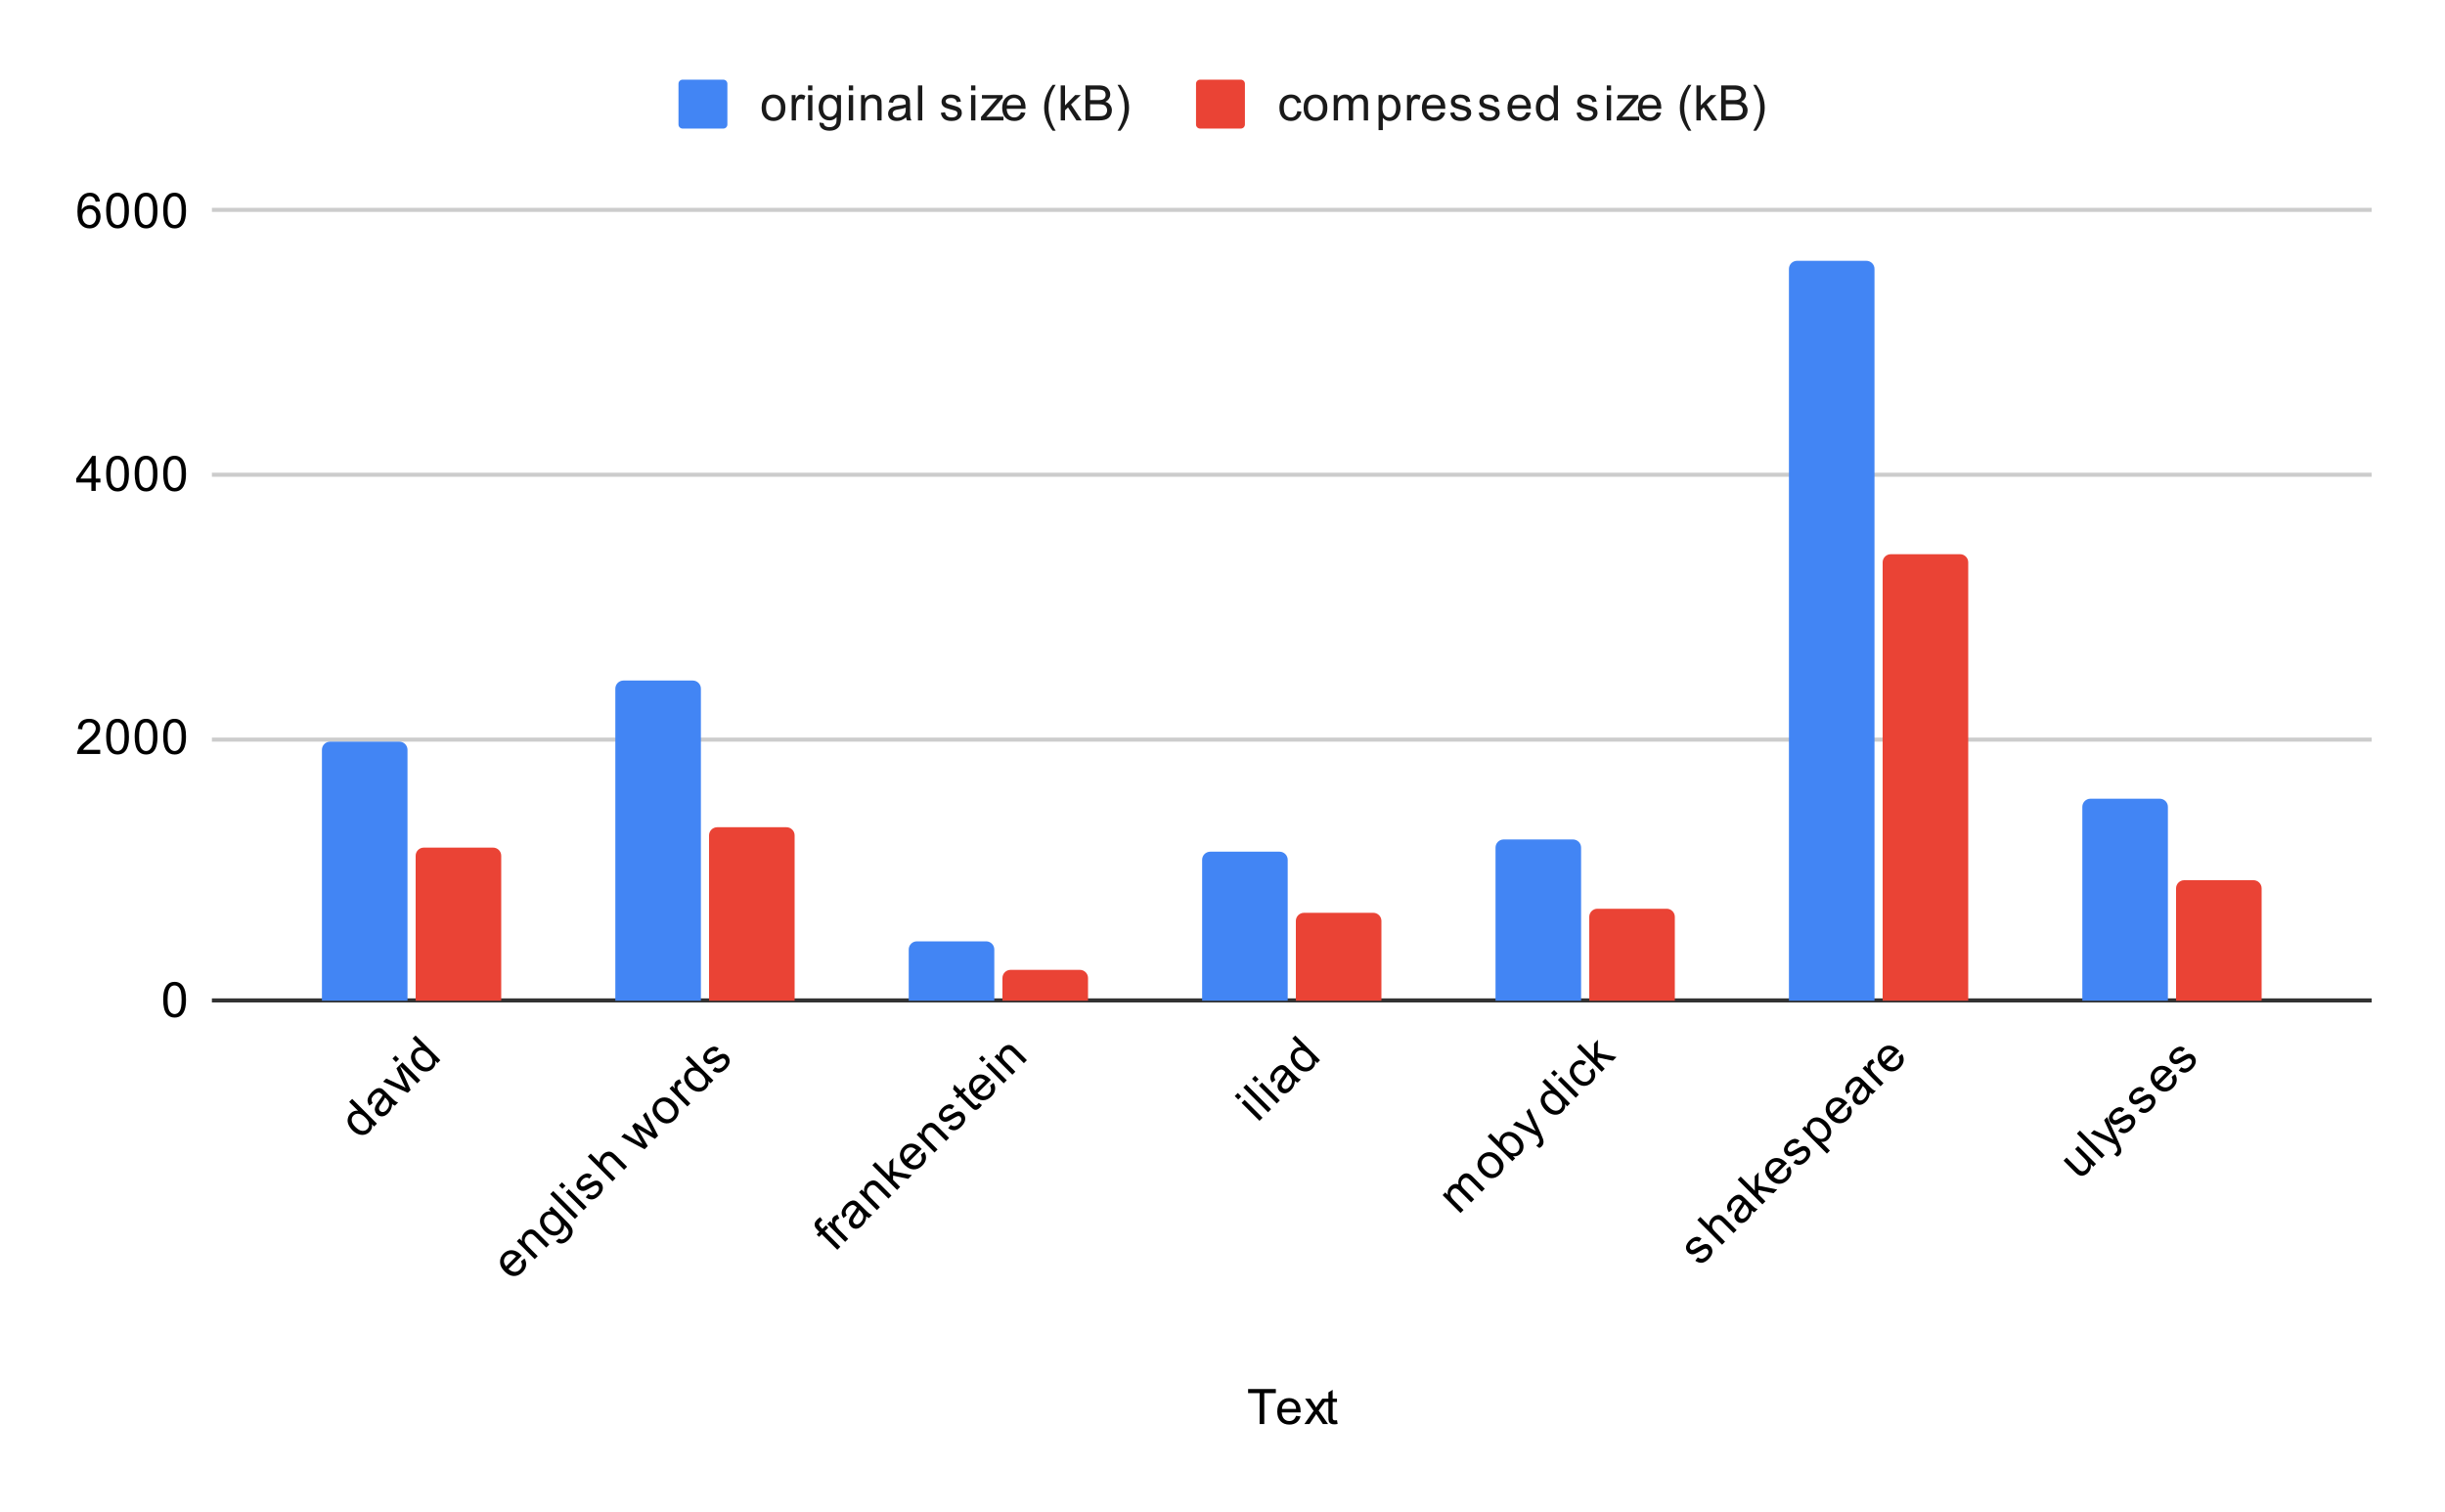 <svg version="1.1" viewBox="0.0 0.0 600.0 371.0" fill="none" stroke="none" stroke-linecap="square" stroke-miterlimit="10" width="600" height="371" xmlns:xlink="http://www.w3.org/1999/xlink" xmlns="http://www.w3.org/2000/svg"><path fill="#ffffff" d="M0 0L600.0 0L600.0 371.0L0 371.0L0 0Z" fill-rule="nonzero"/><path stroke="#333333" stroke-width="1.0" stroke-linecap="butt" d="M52.5 245.5L581.5 245.5" fill-rule="nonzero"/><path stroke="#cccccc" stroke-width="1.0" stroke-linecap="butt" d="M52.5 181.5L581.5 181.5" fill-rule="nonzero"/><path stroke="#cccccc" stroke-width="1.0" stroke-linecap="butt" d="M52.5 116.5L581.5 116.5" fill-rule="nonzero"/><path stroke="#cccccc" stroke-width="1.0" stroke-linecap="butt" d="M52.5 51.5L581.5 51.5" fill-rule="nonzero"/><clipPath id="id_0"><path d="M52.55 51.917L581.45 51.917L581.45 245.567L52.55 245.567L52.55 51.917Z" clip-rule="nonzero"/></clipPath><path stroke="#000000" stroke-width="2.0" stroke-linecap="butt" stroke-opacity="0.0" clip-path="url(#id_0)" d="M100.0 246.0L79.0 246.0L79.0 184.0C79.0 182.895 79.895 182.0 81.0 182.0L98.0 182.0C99.105 182.0 100.0 182.895 100.0 184.0Z" fill-rule="nonzero"/><path fill="#4285f4" clip-path="url(#id_0)" d="M100.0 246.0L79.0 246.0L79.0 184.0C79.0 182.895 79.895 182.0 81.0 182.0L98.0 182.0C99.105 182.0 100.0 182.895 100.0 184.0Z" fill-rule="nonzero"/><path stroke="#000000" stroke-width="2.0" stroke-linecap="butt" stroke-opacity="0.0" clip-path="url(#id_0)" d="M172.0 246.0L151.0 246.0L151.0 169.0C151.0 167.895 151.895 167.0 153.0 167.0L170.0 167.0C171.105 167.0 172.0 167.895 172.0 169.0Z" fill-rule="nonzero"/><path fill="#4285f4" clip-path="url(#id_0)" d="M172.0 246.0L151.0 246.0L151.0 169.0C151.0 167.895 151.895 167.0 153.0 167.0L170.0 167.0C171.105 167.0 172.0 167.895 172.0 169.0Z" fill-rule="nonzero"/><path stroke="#000000" stroke-width="2.0" stroke-linecap="butt" stroke-opacity="0.0" clip-path="url(#id_0)" d="M244.0 246.0L223.0 246.0L223.0 233.0C223.0 231.895 223.895 231.0 225.0 231.0L242.0 231.0C243.105 231.0 244.0 231.895 244.0 233.0Z" fill-rule="nonzero"/><path fill="#4285f4" clip-path="url(#id_0)" d="M244.0 246.0L223.0 246.0L223.0 233.0C223.0 231.895 223.895 231.0 225.0 231.0L242.0 231.0C243.105 231.0 244.0 231.895 244.0 233.0Z" fill-rule="nonzero"/><path stroke="#000000" stroke-width="2.0" stroke-linecap="butt" stroke-opacity="0.0" clip-path="url(#id_0)" d="M316.0 246.0L295.0 246.0L295.0 211.0C295.0 209.895 295.895 209.0 297.0 209.0L314.0 209.0C315.105 209.0 316.0 209.895 316.0 211.0Z" fill-rule="nonzero"/><path fill="#4285f4" clip-path="url(#id_0)" d="M316.0 246.0L295.0 246.0L295.0 211.0C295.0 209.895 295.895 209.0 297.0 209.0L314.0 209.0C315.105 209.0 316.0 209.895 316.0 211.0Z" fill-rule="nonzero"/><path stroke="#000000" stroke-width="2.0" stroke-linecap="butt" stroke-opacity="0.0" clip-path="url(#id_0)" d="M388.0 246.0L367.0 246.0L367.0 208.0C367.0 206.895 367.895 206.0 369.0 206.0L386.0 206.0C387.105 206.0 388.0 206.895 388.0 208.0Z" fill-rule="nonzero"/><path fill="#4285f4" clip-path="url(#id_0)" d="M388.0 246.0L367.0 246.0L367.0 208.0C367.0 206.895 367.895 206.0 369.0 206.0L386.0 206.0C387.105 206.0 388.0 206.895 388.0 208.0Z" fill-rule="nonzero"/><path stroke="#000000" stroke-width="2.0" stroke-linecap="butt" stroke-opacity="0.0" clip-path="url(#id_0)" d="M460.0 246.0L439.0 246.0L439.0 66.0C439.0 64.895 439.895 64.0 441.0 64.0L458.0 64.0C459.105 64.0 460.0 64.895 460.0 66.0Z" fill-rule="nonzero"/><path fill="#4285f4" clip-path="url(#id_0)" d="M460.0 246.0L439.0 246.0L439.0 66.0C439.0 64.895 439.895 64.0 441.0 64.0L458.0 64.0C459.105 64.0 460.0 64.895 460.0 66.0Z" fill-rule="nonzero"/><path stroke="#000000" stroke-width="2.0" stroke-linecap="butt" stroke-opacity="0.0" clip-path="url(#id_0)" d="M532.0 246.0L511.0 246.0L511.0 198.0C511.0 196.895 511.895 196.0 513.0 196.0L530.0 196.0C531.105 196.0 532.0 196.895 532.0 198.0Z" fill-rule="nonzero"/><path fill="#4285f4" clip-path="url(#id_0)" d="M532.0 246.0L511.0 246.0L511.0 198.0C511.0 196.895 511.895 196.0 513.0 196.0L530.0 196.0C531.105 196.0 532.0 196.895 532.0 198.0Z" fill-rule="nonzero"/><path stroke="#000000" stroke-width="2.0" stroke-linecap="butt" stroke-opacity="0.0" clip-path="url(#id_0)" d="M123.0 246.0L102.0 246.0L102.0 210.0C102.0 208.895 102.895 208.0 104.0 208.0L121.0 208.0C122.105 208.0 123.0 208.895 123.0 210.0Z" fill-rule="nonzero"/><path fill="#ea4335" clip-path="url(#id_0)" d="M123.0 246.0L102.0 246.0L102.0 210.0C102.0 208.895 102.895 208.0 104.0 208.0L121.0 208.0C122.105 208.0 123.0 208.895 123.0 210.0Z" fill-rule="nonzero"/><path stroke="#000000" stroke-width="2.0" stroke-linecap="butt" stroke-opacity="0.0" clip-path="url(#id_0)" d="M195.0 246.0L174.0 246.0L174.0 205.0C174.0 203.895 174.895 203.0 176.0 203.0L193.0 203.0C194.105 203.0 195.0 203.895 195.0 205.0Z" fill-rule="nonzero"/><path fill="#ea4335" clip-path="url(#id_0)" d="M195.0 246.0L174.0 246.0L174.0 205.0C174.0 203.895 174.895 203.0 176.0 203.0L193.0 203.0C194.105 203.0 195.0 203.895 195.0 205.0Z" fill-rule="nonzero"/><path stroke="#000000" stroke-width="2.0" stroke-linecap="butt" stroke-opacity="0.0" clip-path="url(#id_0)" d="M267.0 246.0L246.0 246.0L246.0 240.0C246.0 238.895 246.895 238.0 248.0 238.0L265.0 238.0C266.105 238.0 267.0 238.895 267.0 240.0Z" fill-rule="nonzero"/><path fill="#ea4335" clip-path="url(#id_0)" d="M267.0 246.0L246.0 246.0L246.0 240.0C246.0 238.895 246.895 238.0 248.0 238.0L265.0 238.0C266.105 238.0 267.0 238.895 267.0 240.0Z" fill-rule="nonzero"/><path stroke="#000000" stroke-width="2.0" stroke-linecap="butt" stroke-opacity="0.0" clip-path="url(#id_0)" d="M339.0 246.0L318.0 246.0L318.0 226.0C318.0 224.895 318.895 224.0 320.0 224.0L337.0 224.0C338.105 224.0 339.0 224.895 339.0 226.0Z" fill-rule="nonzero"/><path fill="#ea4335" clip-path="url(#id_0)" d="M339.0 246.0L318.0 246.0L318.0 226.0C318.0 224.895 318.895 224.0 320.0 224.0L337.0 224.0C338.105 224.0 339.0 224.895 339.0 226.0Z" fill-rule="nonzero"/><path stroke="#000000" stroke-width="2.0" stroke-linecap="butt" stroke-opacity="0.0" clip-path="url(#id_0)" d="M411.0 246.0L390.0 246.0L390.0 225.0C390.0 223.895 390.895 223.0 392.0 223.0L409.0 223.0C410.105 223.0 411.0 223.895 411.0 225.0Z" fill-rule="nonzero"/><path fill="#ea4335" clip-path="url(#id_0)" d="M411.0 246.0L390.0 246.0L390.0 225.0C390.0 223.895 390.895 223.0 392.0 223.0L409.0 223.0C410.105 223.0 411.0 223.895 411.0 225.0Z" fill-rule="nonzero"/><path stroke="#000000" stroke-width="2.0" stroke-linecap="butt" stroke-opacity="0.0" clip-path="url(#id_0)" d="M483.0 246.0L462.0 246.0L462.0 138.0C462.0 136.895 462.895 136.0 464.0 136.0L481.0 136.0C482.105 136.0 483.0 136.895 483.0 138.0Z" fill-rule="nonzero"/><path fill="#ea4335" clip-path="url(#id_0)" d="M483.0 246.0L462.0 246.0L462.0 138.0C462.0 136.895 462.895 136.0 464.0 136.0L481.0 136.0C482.105 136.0 483.0 136.895 483.0 138.0Z" fill-rule="nonzero"/><path stroke="#000000" stroke-width="2.0" stroke-linecap="butt" stroke-opacity="0.0" clip-path="url(#id_0)" d="M555.0 246.0L534.0 246.0L534.0 218.0C534.0 216.895 534.895 216.0 536.0 216.0L553.0 216.0C554.105 216.0 555.0 216.895 555.0 218.0Z" fill-rule="nonzero"/><path fill="#ea4335" clip-path="url(#id_0)" d="M555.0 246.0L534.0 246.0L534.0 218.0C534.0 216.895 534.895 216.0 536.0 216.0L553.0 216.0C554.105 216.0 555.0 216.895 555.0 218.0Z" fill-rule="nonzero"/><path fill="#000000" d="M309.109 349.45L309.109 341.872L306.281 341.872L306.281 340.856L313.094 340.856L313.094 341.872L310.25 341.872L310.25 349.45L309.109 349.45ZM318.047 347.45L319.141 347.575Q318.891 348.528 318.188 349.059Q317.484 349.591 316.406 349.591Q315.047 349.591 314.234 348.747Q313.438 347.903 313.438 346.387Q313.438 344.825 314.25 343.966Q315.062 343.091 316.344 343.091Q317.594 343.091 318.375 343.934Q319.172 344.778 319.172 346.325Q319.172 346.419 319.172 346.606L314.531 346.606Q314.594 347.637 315.109 348.184Q315.625 348.716 316.406 348.716Q316.984 348.716 317.391 348.419Q317.812 348.106 318.047 347.45ZM314.594 345.747L318.062 345.747Q318.0 344.95 317.672 344.559Q317.156 343.95 316.359 343.95Q315.625 343.95 315.125 344.434Q314.641 344.919 314.594 345.747ZM320.094 349.45L322.359 346.216L320.266 343.231L321.578 343.231L322.531 344.684Q322.797 345.106 322.969 345.387Q323.219 344.997 323.438 344.7L324.484 343.231L325.75 343.231L323.594 346.153L325.906 349.45L324.625 349.45L323.344 347.512L323.0 346.997L321.359 349.45L320.094 349.45ZM328.094 348.512L328.25 349.434Q327.797 349.528 327.453 349.528Q326.875 349.528 326.562 349.356Q326.25 349.169 326.109 348.872Q325.984 348.575 325.984 347.622L325.984 344.044L325.219 344.044L325.219 343.231L325.984 343.231L325.984 341.684L327.031 341.059L327.031 343.231L328.094 343.231L328.094 344.044L327.031 344.044L327.031 347.684Q327.031 348.137 327.078 348.262Q327.141 348.387 327.266 348.466Q327.391 348.544 327.625 348.544Q327.812 348.544 328.094 348.512Z" fill-rule="nonzero"/><path fill="#000000" d="M40.05 245.332Q40.05 243.801 40.362 242.879Q40.675 241.942 41.284 241.442Q41.909 240.942 42.847 240.942Q43.534 240.942 44.05 241.223Q44.581 241.504 44.925 242.035Q45.269 242.551 45.456 243.301Q45.644 244.051 45.644 245.332Q45.644 246.848 45.331 247.77Q45.034 248.692 44.409 249.207Q43.8 249.707 42.847 249.707Q41.612 249.707 40.894 248.817Q40.05 247.754 40.05 245.332ZM41.128 245.332Q41.128 247.442 41.628 248.145Q42.128 248.848 42.847 248.848Q43.581 248.848 44.066 248.145Q44.566 247.442 44.566 245.332Q44.566 243.207 44.066 242.52Q43.581 241.817 42.831 241.817Q42.112 241.817 41.675 242.426Q41.128 243.207 41.128 245.332Z" fill-rule="nonzero"/><path fill="#000000" d="M24.597 184.001L24.597 185.017L18.909 185.017Q18.909 184.642 19.034 184.282Q19.253 183.704 19.722 183.142Q20.206 182.579 21.113 181.845Q22.519 180.689 23.003 180.017Q23.503 179.345 23.503 178.751Q23.503 178.126 23.05 177.704Q22.597 177.267 21.878 177.267Q21.113 177.267 20.659 177.72Q20.206 178.173 20.191 178.985L19.113 178.876Q19.222 177.657 19.941 177.032Q20.675 176.392 21.909 176.392Q23.144 176.392 23.863 177.079Q24.581 177.767 24.581 178.782Q24.581 179.298 24.363 179.798Q24.159 180.282 23.659 180.845Q23.175 181.392 22.05 182.345Q21.097 183.142 20.816 183.439Q20.55 183.72 20.378 184.001L24.597 184.001ZM26.05 180.782Q26.05 179.251 26.363 178.329Q26.675 177.392 27.284 176.892Q27.909 176.392 28.847 176.392Q29.534 176.392 30.05 176.673Q30.581 176.954 30.925 177.485Q31.269 178.001 31.456 178.751Q31.644 179.501 31.644 180.782Q31.644 182.298 31.331 183.22Q31.034 184.142 30.409 184.657Q29.8 185.157 28.847 185.157Q27.613 185.157 26.894 184.267Q26.05 183.204 26.05 180.782ZM27.128 180.782Q27.128 182.892 27.628 183.595Q28.128 184.298 28.847 184.298Q29.581 184.298 30.066 183.595Q30.566 182.892 30.566 180.782Q30.566 178.657 30.066 177.97Q29.581 177.267 28.831 177.267Q28.113 177.267 27.675 177.876Q27.128 178.657 27.128 180.782ZM33.05 180.782Q33.05 179.251 33.362 178.329Q33.675 177.392 34.284 176.892Q34.909 176.392 35.847 176.392Q36.534 176.392 37.05 176.673Q37.581 176.954 37.925 177.485Q38.269 178.001 38.456 178.751Q38.644 179.501 38.644 180.782Q38.644 182.298 38.331 183.22Q38.034 184.142 37.409 184.657Q36.8 185.157 35.847 185.157Q34.612 185.157 33.894 184.267Q33.05 183.204 33.05 180.782ZM34.128 180.782Q34.128 182.892 34.628 183.595Q35.128 184.298 35.847 184.298Q36.581 184.298 37.066 183.595Q37.566 182.892 37.566 180.782Q37.566 178.657 37.066 177.97Q36.581 177.267 35.831 177.267Q35.112 177.267 34.675 177.876Q34.128 178.657 34.128 180.782ZM40.05 180.782Q40.05 179.251 40.362 178.329Q40.675 177.392 41.284 176.892Q41.909 176.392 42.847 176.392Q43.534 176.392 44.05 176.673Q44.581 176.954 44.925 177.485Q45.269 178.001 45.456 178.751Q45.644 179.501 45.644 180.782Q45.644 182.298 45.331 183.22Q45.034 184.142 44.409 184.657Q43.8 185.157 42.847 185.157Q41.612 185.157 40.894 184.267Q40.05 183.204 40.05 180.782ZM41.128 180.782Q41.128 182.892 41.628 183.595Q42.128 184.298 42.847 184.298Q43.581 184.298 44.066 183.595Q44.566 182.892 44.566 180.782Q44.566 178.657 44.066 177.97Q43.581 177.267 42.831 177.267Q42.112 177.267 41.675 177.876Q41.128 178.657 41.128 180.782Z" fill-rule="nonzero"/><path fill="#000000" d="M22.425 120.467L22.425 118.404L18.706 118.404L18.706 117.435L22.628 111.873L23.488 111.873L23.488 117.435L24.644 117.435L24.644 118.404L23.488 118.404L23.488 120.467L22.425 120.467ZM22.425 117.435L22.425 113.576L19.738 117.435L22.425 117.435ZM26.05 116.232Q26.05 114.701 26.363 113.779Q26.675 112.842 27.284 112.342Q27.909 111.842 28.847 111.842Q29.534 111.842 30.05 112.123Q30.581 112.404 30.925 112.935Q31.269 113.451 31.456 114.201Q31.644 114.951 31.644 116.232Q31.644 117.748 31.331 118.67Q31.034 119.592 30.409 120.107Q29.8 120.607 28.847 120.607Q27.613 120.607 26.894 119.717Q26.05 118.654 26.05 116.232ZM27.128 116.232Q27.128 118.342 27.628 119.045Q28.128 119.748 28.847 119.748Q29.581 119.748 30.066 119.045Q30.566 118.342 30.566 116.232Q30.566 114.107 30.066 113.42Q29.581 112.717 28.831 112.717Q28.113 112.717 27.675 113.326Q27.128 114.107 27.128 116.232ZM33.05 116.232Q33.05 114.701 33.362 113.779Q33.675 112.842 34.284 112.342Q34.909 111.842 35.847 111.842Q36.534 111.842 37.05 112.123Q37.581 112.404 37.925 112.935Q38.269 113.451 38.456 114.201Q38.644 114.951 38.644 116.232Q38.644 117.748 38.331 118.67Q38.034 119.592 37.409 120.107Q36.8 120.607 35.847 120.607Q34.612 120.607 33.894 119.717Q33.05 118.654 33.05 116.232ZM34.128 116.232Q34.128 118.342 34.628 119.045Q35.128 119.748 35.847 119.748Q36.581 119.748 37.066 119.045Q37.566 118.342 37.566 116.232Q37.566 114.107 37.066 113.42Q36.581 112.717 35.831 112.717Q35.112 112.717 34.675 113.326Q34.128 114.107 34.128 116.232ZM40.05 116.232Q40.05 114.701 40.362 113.779Q40.675 112.842 41.284 112.342Q41.909 111.842 42.847 111.842Q43.534 111.842 44.05 112.123Q44.581 112.404 44.925 112.935Q45.269 113.451 45.456 114.201Q45.644 114.951 45.644 116.232Q45.644 117.748 45.331 118.67Q45.034 119.592 44.409 120.107Q43.8 120.607 42.847 120.607Q41.612 120.607 40.894 119.717Q40.05 118.654 40.05 116.232ZM41.128 116.232Q41.128 118.342 41.628 119.045Q42.128 119.748 42.847 119.748Q43.581 119.748 44.066 119.045Q44.566 118.342 44.566 116.232Q44.566 114.107 44.066 113.42Q43.581 112.717 42.831 112.717Q42.112 112.717 41.675 113.326Q41.128 114.107 41.128 116.232Z" fill-rule="nonzero"/><path fill="#000000" d="M24.519 49.432L23.472 49.51Q23.331 48.885 23.081 48.604Q22.644 48.151 22.019 48.151Q21.519 48.151 21.128 48.432Q20.644 48.807 20.347 49.51Q20.066 50.198 20.05 51.479Q20.425 50.901 20.972 50.62Q21.534 50.339 22.144 50.339Q23.191 50.339 23.925 51.12Q24.675 51.901 24.675 53.12Q24.675 53.932 24.316 54.635Q23.972 55.323 23.363 55.698Q22.753 56.057 21.988 56.057Q20.659 56.057 19.831 55.089Q19.003 54.12 19.003 51.901Q19.003 49.401 19.925 48.276Q20.722 47.292 22.081 47.292Q23.097 47.292 23.738 47.87Q24.394 48.432 24.519 49.432ZM20.222 53.135Q20.222 53.682 20.441 54.182Q20.675 54.667 21.081 54.932Q21.503 55.198 21.972 55.198Q22.628 55.198 23.113 54.667Q23.597 54.12 23.597 53.198Q23.597 52.307 23.113 51.792Q22.644 51.276 21.925 51.276Q21.206 51.276 20.706 51.792Q20.222 52.307 20.222 53.135ZM26.05 51.682Q26.05 50.151 26.363 49.229Q26.675 48.292 27.284 47.792Q27.909 47.292 28.847 47.292Q29.534 47.292 30.05 47.573Q30.581 47.854 30.925 48.385Q31.269 48.901 31.456 49.651Q31.644 50.401 31.644 51.682Q31.644 53.198 31.331 54.12Q31.034 55.042 30.409 55.557Q29.8 56.057 28.847 56.057Q27.613 56.057 26.894 55.167Q26.05 54.104 26.05 51.682ZM27.128 51.682Q27.128 53.792 27.628 54.495Q28.128 55.198 28.847 55.198Q29.581 55.198 30.066 54.495Q30.566 53.792 30.566 51.682Q30.566 49.557 30.066 48.87Q29.581 48.167 28.831 48.167Q28.113 48.167 27.675 48.776Q27.128 49.557 27.128 51.682ZM33.05 51.682Q33.05 50.151 33.362 49.229Q33.675 48.292 34.284 47.792Q34.909 47.292 35.847 47.292Q36.534 47.292 37.05 47.573Q37.581 47.854 37.925 48.385Q38.269 48.901 38.456 49.651Q38.644 50.401 38.644 51.682Q38.644 53.198 38.331 54.12Q38.034 55.042 37.409 55.557Q36.8 56.057 35.847 56.057Q34.612 56.057 33.894 55.167Q33.05 54.104 33.05 51.682ZM34.128 51.682Q34.128 53.792 34.628 54.495Q35.128 55.198 35.847 55.198Q36.581 55.198 37.066 54.495Q37.566 53.792 37.566 51.682Q37.566 49.557 37.066 48.87Q36.581 48.167 35.831 48.167Q35.112 48.167 34.675 48.776Q34.128 49.557 34.128 51.682ZM40.05 51.682Q40.05 50.151 40.362 49.229Q40.675 48.292 41.284 47.792Q41.909 47.292 42.847 47.292Q43.534 47.292 44.05 47.573Q44.581 47.854 44.925 48.385Q45.269 48.901 45.456 49.651Q45.644 50.401 45.644 51.682Q45.644 53.198 45.331 54.12Q45.034 55.042 44.409 55.557Q43.8 56.057 42.847 56.057Q41.612 56.057 40.894 55.167Q40.05 54.104 40.05 51.682ZM41.128 51.682Q41.128 53.792 41.628 54.495Q42.128 55.198 42.847 55.198Q43.581 55.198 44.066 54.495Q44.566 53.792 44.566 51.682Q44.566 49.557 44.066 48.87Q43.581 48.167 42.831 48.167Q42.112 48.167 41.675 48.776Q41.128 49.557 41.128 51.682Z" fill-rule="nonzero"/><path fill="#000000" d="M91.809 276.437L91.256 275.885Q91.488 276.956 90.682 277.763Q90.151 278.293 89.422 278.448Q88.682 278.591 87.919 278.315Q87.157 278.039 86.483 277.365Q85.831 276.713 85.511 275.951Q85.19 275.188 85.356 274.47Q85.511 273.741 86.052 273.2Q86.45 272.802 86.925 272.658Q87.4 272.515 87.864 272.581L85.688 270.404L86.428 269.664L92.505 275.741L91.809 276.437ZM87.257 276.592Q88.107 277.442 88.881 277.509Q89.643 277.564 90.129 277.078Q90.615 276.592 90.56 275.851Q90.505 275.111 89.687 274.294Q88.781 273.388 88.008 273.321Q87.245 273.244 86.737 273.752Q86.24 274.249 86.317 274.99Q86.384 275.719 87.257 276.592ZM96.239 270.924Q96.173 271.697 95.93 272.227Q95.698 272.747 95.256 273.189Q94.526 273.918 93.786 273.951Q93.046 273.984 92.494 273.432Q92.173 273.111 92.052 272.702Q91.919 272.283 92.007 271.885Q92.085 271.476 92.306 271.101Q92.449 270.824 92.847 270.316Q93.643 269.322 93.919 268.736Q93.764 268.581 93.731 268.548Q93.267 268.084 92.869 268.106Q92.339 268.151 91.775 268.714Q91.256 269.233 91.19 269.675Q91.112 270.106 91.455 270.692L90.626 271.321Q90.262 270.758 90.206 270.239Q90.151 269.719 90.427 269.134Q90.704 268.548 91.267 267.985Q91.831 267.421 92.317 267.2Q92.803 266.979 93.167 267.012Q93.532 267.046 93.908 267.289Q94.129 267.443 94.626 267.941L95.62 268.935Q96.659 269.974 96.979 270.206Q97.311 270.426 97.708 270.537L96.924 271.321Q96.581 271.2 96.239 270.924ZM94.504 269.322Q94.261 269.896 93.576 270.824Q93.179 271.355 93.079 271.631Q92.969 271.896 93.013 272.161Q93.068 272.415 93.267 272.614Q93.565 272.912 93.985 272.89Q94.416 272.857 94.847 272.426Q95.278 271.995 95.421 271.476Q95.576 270.946 95.399 270.46Q95.267 270.084 94.781 269.598L94.504 269.322ZM100.073 268.173L94.007 265.444L94.792 264.659L98.371 266.339Q98.946 266.626 99.531 266.946Q99.288 266.504 98.979 265.841L97.278 262.173L98.04 261.411L100.769 267.477L100.073 268.173ZM97.178 260.637L96.316 259.776L97.068 259.024L97.929 259.886L97.178 260.637ZM102.393 265.852L97.996 261.455L98.747 260.704L103.144 265.101L102.393 265.852ZM107.365 260.881L106.812 260.328Q107.044 261.4 106.238 262.206Q105.708 262.737 104.978 262.891Q104.238 263.035 103.476 262.759Q102.713 262.483 102.039 261.809Q101.388 261.157 101.067 260.394Q100.747 259.632 100.913 258.914Q101.067 258.185 101.609 257.643Q102.006 257.246 102.481 257.102Q102.957 256.958 103.421 257.025L101.244 254.848L101.984 254.108L108.061 260.185L107.365 260.881ZM102.813 261.035Q103.664 261.886 104.437 261.952Q105.199 262.008 105.685 261.521Q106.172 261.035 106.116 260.295Q106.061 259.555 105.244 258.737Q104.338 257.831 103.564 257.765Q102.802 257.688 102.294 258.196Q101.796 258.693 101.874 259.433Q101.94 260.162 102.813 261.035Z" fill-rule="nonzero"/><path fill="#000000" d="M127.86 309.516L128.722 308.831Q129.219 309.682 129.097 310.555Q128.976 311.428 128.213 312.19Q127.252 313.151 126.081 313.129Q124.921 313.096 123.849 312.024Q122.744 310.919 122.711 309.737Q122.667 308.544 123.573 307.638Q124.457 306.754 125.606 306.798Q126.766 306.831 127.86 307.925Q127.926 307.992 128.059 308.124L124.777 311.406Q125.551 312.091 126.302 312.113Q127.042 312.124 127.595 311.571Q128.004 311.163 128.081 310.665Q128.158 310.146 127.86 309.516ZM124.214 310.754L126.667 308.301Q126.059 307.782 125.551 307.737Q124.755 307.671 124.192 308.235Q123.673 308.754 123.661 309.45Q123.661 310.135 124.214 310.754ZM131.219 308.986L126.821 304.589L127.484 303.926L128.103 304.544Q127.871 303.34 128.788 302.423Q129.186 302.025 129.661 301.838Q130.147 301.639 130.545 301.705Q130.942 301.771 131.318 302.014Q131.561 302.191 132.08 302.71L134.787 305.417L134.047 306.158L131.373 303.484Q130.909 303.02 130.6 302.887Q130.291 302.755 129.937 302.843Q129.572 302.92 129.274 303.219Q128.799 303.694 128.755 304.357Q128.711 304.997 129.55 305.837L131.959 308.246L131.219 308.986ZM136.389 304.544L137.229 303.926Q137.605 304.213 137.969 304.158Q138.455 304.091 138.931 303.616Q139.45 303.097 139.516 302.611Q139.593 302.114 139.328 301.65Q139.163 301.351 138.422 300.633Q138.511 301.694 137.782 302.423Q136.876 303.329 135.726 303.174Q134.566 303.009 133.66 302.103Q133.031 301.473 132.721 300.722Q132.412 299.948 132.556 299.23Q132.699 298.512 133.285 297.926Q134.069 297.142 135.207 297.263L134.677 296.733L135.362 296.048L139.163 299.849Q140.19 300.876 140.411 301.517Q140.632 302.158 140.422 302.854Q140.223 303.561 139.56 304.224Q138.776 305.008 137.936 305.141Q137.097 305.274 136.389 304.544ZM134.368 301.285Q135.229 302.147 135.97 302.202Q136.71 302.257 137.229 301.738Q137.748 301.219 137.693 300.479Q137.649 299.727 136.809 298.888Q136.003 298.081 135.229 298.037Q134.467 297.982 133.959 298.49Q133.462 298.987 133.517 299.749Q133.572 300.49 134.368 301.285ZM141.096 299.109L135.019 293.032L135.771 292.281L141.847 298.357L141.096 299.109ZM138.025 291.75L137.163 290.888L137.914 290.137L138.776 290.999L138.025 291.75ZM143.239 296.965L138.842 292.568L139.593 291.817L143.991 296.214L143.239 296.965ZM143.748 293.827L144.366 292.988Q144.875 293.363 145.383 293.319Q145.902 293.264 146.421 292.745Q146.93 292.236 146.974 291.794Q147.018 291.33 146.731 291.043Q146.477 290.789 146.112 290.866Q145.858 290.922 145.096 291.375Q144.068 291.982 143.604 292.159Q143.14 292.314 142.709 292.214Q142.278 292.115 141.947 291.783Q141.66 291.496 141.538 291.109Q141.416 290.723 141.483 290.325Q141.538 290.027 141.748 289.64Q141.958 289.253 142.311 288.9Q142.82 288.391 143.361 288.159Q143.902 287.905 144.344 287.972Q144.786 288.038 145.272 288.391L144.643 289.22Q144.267 288.933 143.836 288.988Q143.405 289.021 142.963 289.463Q142.455 289.971 142.411 290.369Q142.356 290.756 142.588 290.988Q142.731 291.132 142.93 291.154Q143.151 291.176 143.416 291.065Q143.571 290.999 144.267 290.59Q145.283 290.016 145.725 289.839Q146.167 289.662 146.598 289.739Q147.029 289.817 147.416 290.203Q147.792 290.579 147.902 291.132Q148.012 291.662 147.792 292.258Q147.559 292.844 147.04 293.363Q146.178 294.225 145.372 294.325Q144.565 294.402 143.748 293.827ZM150.311 289.894L144.234 283.817L144.974 283.077L147.151 285.254Q147.073 284.138 147.869 283.342Q148.366 282.845 148.918 282.69Q149.471 282.514 149.968 282.701Q150.454 282.878 151.106 283.53L153.89 286.314L153.15 287.055L150.366 284.27Q149.802 283.707 149.305 283.696Q148.808 283.685 148.366 284.127Q148.035 284.458 147.913 284.933Q147.792 285.386 147.957 285.817Q148.123 286.226 148.642 286.745L151.051 289.154L150.311 289.894ZM158.188 282.016L152.443 278.967L153.216 278.194L156.454 280.039L157.658 280.713Q157.614 280.624 156.984 279.575L155.106 276.304L155.868 275.542L159.083 277.431L160.144 278.05L159.547 276.945L157.757 273.653L158.487 272.923L161.503 278.702L160.729 279.475L157.393 277.531L156.476 276.967L158.973 281.232L158.188 282.016ZM161.271 274.537Q160.044 273.31 160.133 272.051Q160.21 271.001 161.028 270.183Q161.934 269.277 163.105 269.3Q164.276 269.3 165.326 270.349Q166.176 271.2 166.408 271.94Q166.64 272.68 166.419 273.454Q166.198 274.205 165.624 274.78Q164.707 275.697 163.547 275.686Q162.387 275.652 161.271 274.537ZM162.033 273.774Q162.873 274.614 163.657 274.669Q164.453 274.713 165.005 274.161Q165.569 273.597 165.513 272.813Q165.458 272.029 164.596 271.167Q163.779 270.349 162.983 270.305Q162.199 270.25 161.646 270.802Q161.094 271.355 161.138 272.15Q161.182 272.923 162.033 273.774ZM168.684 271.52L164.287 267.123L164.961 266.449L165.624 267.112Q165.414 266.394 165.48 266.04Q165.547 265.665 165.812 265.399Q166.187 265.024 166.806 264.869L167.248 265.819Q166.806 265.93 166.541 266.195Q166.287 266.449 166.243 266.803Q166.198 267.134 166.386 267.477Q166.651 268.007 167.115 268.471L169.425 270.78L168.684 271.52ZM174.374 265.83L173.822 265.278Q174.054 266.35 173.247 267.156Q172.717 267.687 171.988 267.841Q171.248 267.985 170.485 267.709Q169.723 267.432 169.049 266.758Q168.397 266.107 168.077 265.344Q167.756 264.582 167.922 263.864Q168.077 263.135 168.618 262.593Q169.016 262.195 169.491 262.052Q169.966 261.908 170.43 261.974L168.253 259.798L168.994 259.058L175.07 265.134L174.374 265.83ZM169.822 265.985Q170.673 266.836 171.446 266.902Q172.209 266.957 172.695 266.471Q173.181 265.985 173.126 265.245Q173.071 264.505 172.253 263.687Q171.347 262.781 170.574 262.715Q169.811 262.637 169.303 263.146Q168.806 263.643 168.883 264.383Q168.949 265.112 169.822 265.985ZM174.86 262.715L175.479 261.875Q175.987 262.251 176.496 262.206Q177.015 262.151 177.534 261.632Q178.042 261.124 178.087 260.682Q178.131 260.218 177.844 259.93Q177.589 259.676 177.225 259.754Q176.971 259.809 176.208 260.262Q175.181 260.87 174.717 261.046Q174.253 261.201 173.822 261.102Q173.391 261.002 173.06 260.671Q172.772 260.383 172.651 259.997Q172.529 259.61 172.595 259.212Q172.651 258.914 172.861 258.527Q173.071 258.141 173.424 257.787Q173.932 257.279 174.474 257.047Q175.015 256.793 175.457 256.859Q175.899 256.925 176.385 257.279L175.755 258.107Q175.38 257.82 174.949 257.875Q174.518 257.909 174.076 258.35Q173.568 258.859 173.524 259.256Q173.468 259.643 173.7 259.875Q173.844 260.019 174.043 260.041Q174.264 260.063 174.529 259.952Q174.684 259.886 175.38 259.477Q176.396 258.903 176.838 258.726Q177.28 258.549 177.711 258.627Q178.142 258.704 178.529 259.091Q178.904 259.466 179.015 260.019Q179.125 260.549 178.904 261.146Q178.672 261.731 178.153 262.251Q177.291 263.112 176.485 263.212Q175.678 263.289 174.86 262.715Z" fill-rule="nonzero"/><path fill="#000000" d="M205.476 306.688L201.653 302.865L200.99 303.528L200.416 302.953L201.079 302.291L200.604 301.815Q200.162 301.373 200.029 301.086Q199.841 300.677 199.93 300.236Q200.029 299.783 200.515 299.296Q200.836 298.976 201.289 298.678L201.819 299.429Q201.554 299.628 201.344 299.838Q201.001 300.18 201.001 300.467Q201.012 300.744 201.41 301.141L201.819 301.55L202.681 300.688L203.255 301.263L202.393 302.125L206.216 305.948L205.476 306.688ZM207.409 304.754L203.012 300.357L203.686 299.683L204.349 300.346Q204.139 299.628 204.205 299.274Q204.272 298.899 204.537 298.633Q204.912 298.258 205.531 298.103L205.973 299.053Q205.531 299.164 205.266 299.429Q205.012 299.683 204.968 300.037Q204.924 300.368 205.111 300.711Q205.377 301.241 205.841 301.705L208.15 304.014L207.409 304.754ZM212.58 298.501Q212.514 299.274 212.271 299.805Q212.039 300.324 211.597 300.766Q210.868 301.495 210.127 301.528Q209.387 301.561 208.835 301.009Q208.514 300.688 208.393 300.28Q208.26 299.86 208.349 299.462Q208.426 299.053 208.647 298.678Q208.791 298.401 209.188 297.893Q209.984 296.899 210.26 296.313Q210.105 296.159 210.072 296.125Q209.608 295.661 209.21 295.683Q208.68 295.728 208.117 296.291Q207.597 296.81 207.531 297.252Q207.454 297.683 207.796 298.269L206.968 298.899Q206.603 298.335 206.548 297.816Q206.492 297.297 206.769 296.711Q207.045 296.125 207.608 295.562Q208.172 294.998 208.658 294.777Q209.144 294.557 209.509 294.59Q209.873 294.623 210.249 294.866Q210.47 295.021 210.967 295.518L211.961 296.512Q213 297.551 213.32 297.783Q213.652 298.004 214.05 298.114L213.265 298.899Q212.923 298.777 212.58 298.501ZM210.846 296.899Q210.603 297.473 209.917 298.401Q209.52 298.932 209.42 299.208Q209.31 299.473 209.354 299.738Q209.409 299.992 209.608 300.191Q209.906 300.49 210.326 300.467Q210.757 300.434 211.188 300.003Q211.619 299.573 211.763 299.053Q211.917 298.523 211.741 298.037Q211.608 297.661 211.122 297.175L210.846 296.899ZM215.199 296.965L210.801 292.568L211.464 291.905L212.083 292.524Q211.851 291.319 212.768 290.402Q213.166 290.005 213.641 289.817Q214.127 289.618 214.525 289.684Q214.922 289.75 215.298 289.993Q215.541 290.17 216.06 290.69L218.767 293.396L218.027 294.137L215.353 291.463Q214.889 290.999 214.58 290.866Q214.271 290.734 213.917 290.822Q213.552 290.899 213.254 291.198Q212.779 291.673 212.735 292.336Q212.691 292.977 213.53 293.816L215.939 296.225L215.199 296.965ZM220.148 292.015L214.072 285.939L214.823 285.187L218.292 288.657L218.259 285.11L219.231 284.138L219.165 287.452L223.794 288.369L222.877 289.286L219.165 288.491L219.154 289.518L220.9 291.264L220.148 292.015ZM225.982 283.353L226.844 282.668Q227.341 283.519 227.22 284.392Q227.098 285.265 226.336 286.027Q225.374 286.988 224.203 286.966Q223.043 286.933 221.971 285.861Q220.867 284.756 220.833 283.574Q220.789 282.381 221.695 281.475Q222.579 280.591 223.728 280.635Q224.888 280.669 225.982 281.762Q226.048 281.829 226.181 281.961L222.9 285.243Q223.673 285.928 224.424 285.95Q225.164 285.961 225.717 285.408Q226.126 285 226.203 284.502Q226.28 283.983 225.982 283.353ZM222.336 284.591L224.789 282.138Q224.181 281.619 223.673 281.575Q222.877 281.508 222.314 282.072Q221.795 282.591 221.784 283.287Q221.784 283.972 222.336 284.591ZM229.341 282.823L224.944 278.426L225.606 277.763L226.225 278.381Q225.993 277.177 226.91 276.26Q227.308 275.862 227.783 275.675Q228.269 275.476 228.667 275.542Q229.065 275.608 229.44 275.851Q229.683 276.028 230.203 276.547L232.91 279.254L232.169 279.995L229.496 277.321Q229.031 276.857 228.722 276.724Q228.413 276.592 228.059 276.68Q227.695 276.757 227.396 277.056Q226.921 277.531 226.877 278.194Q226.833 278.834 227.673 279.674L230.081 282.083L229.341 282.823ZM232.677 276.857L233.296 276.017Q233.804 276.393 234.313 276.349Q234.832 276.293 235.351 275.774Q235.859 275.266 235.904 274.824Q235.948 274.36 235.661 274.073Q235.406 273.818 235.042 273.896Q234.788 273.951 234.025 274.404Q232.998 275.012 232.534 275.188Q232.07 275.343 231.639 275.244Q231.208 275.144 230.877 274.813Q230.589 274.526 230.468 274.139Q230.346 273.752 230.413 273.354Q230.468 273.056 230.678 272.669Q230.888 272.283 231.241 271.929Q231.749 271.421 232.291 271.189Q232.832 270.935 233.274 271.001Q233.716 271.067 234.202 271.421L233.572 272.25Q233.197 271.962 232.766 272.018Q232.335 272.051 231.893 272.493Q231.385 273.001 231.341 273.399Q231.285 273.785 231.517 274.017Q231.661 274.161 231.86 274.183Q232.081 274.205 232.346 274.095Q232.501 274.028 233.197 273.62Q234.213 273.045 234.655 272.868Q235.097 272.691 235.528 272.769Q235.959 272.846 236.346 273.233Q236.721 273.608 236.832 274.161Q236.942 274.691 236.721 275.288Q236.489 275.873 235.97 276.393Q235.108 277.255 234.302 277.354Q233.495 277.431 232.677 276.857ZM240.202 270.636L240.964 271.178Q240.71 271.565 240.467 271.808Q240.058 272.216 239.715 272.316Q239.362 272.404 239.053 272.294Q238.754 272.172 238.08 271.498L235.55 268.968L235.009 269.51L234.434 268.935L234.976 268.394L233.882 267.3L234.18 266.118L235.716 267.653L236.467 266.902L237.042 267.477L236.29 268.228L238.865 270.802Q239.185 271.123 239.307 271.178Q239.439 271.222 239.583 271.189Q239.726 271.156 239.892 270.99Q240.025 270.857 240.202 270.636ZM242.953 266.383L243.814 265.698Q244.312 266.548 244.19 267.421Q244.069 268.294 243.306 269.057Q242.345 270.018 241.174 269.996Q240.014 269.962 238.942 268.891Q237.837 267.786 237.804 266.604Q237.76 265.411 238.666 264.505Q239.55 263.621 240.699 263.665Q241.859 263.698 242.953 264.792Q243.019 264.858 243.152 264.991L239.87 268.272Q240.643 268.957 241.395 268.979Q242.135 268.99 242.687 268.438Q243.096 268.029 243.174 267.532Q243.251 267.012 242.953 266.383ZM239.307 267.62L241.759 265.167Q241.152 264.648 240.643 264.604Q239.848 264.538 239.285 265.101Q238.765 265.62 238.754 266.316Q238.754 267.001 239.307 267.62ZM241.096 260.637L240.235 259.776L240.986 259.024L241.848 259.886L241.096 260.637ZM246.311 265.852L241.914 261.455L242.665 260.704L247.063 265.101L246.311 265.852ZM248.433 263.731L244.035 259.334L244.698 258.671L245.317 259.29Q245.085 258.085 246.002 257.168Q246.4 256.771 246.875 256.583Q247.361 256.384 247.759 256.45Q248.157 256.516 248.532 256.759Q248.775 256.936 249.295 257.456L252.001 260.162L251.261 260.903L248.587 258.229Q248.123 257.765 247.814 257.632Q247.505 257.5 247.151 257.588Q246.786 257.665 246.488 257.964Q246.013 258.439 245.969 259.102Q245.925 259.743 246.764 260.582L249.173 262.991L248.433 263.731Z" fill-rule="nonzero"/><path fill="#000000" d="M303.863 269.83L303.002 268.968L303.753 268.217L304.615 269.079L303.863 269.83ZM309.078 275.045L304.681 270.647L305.432 269.896L309.829 274.294L309.078 275.045ZM311.177 272.946L305.101 266.869L305.852 266.118L311.929 272.194L311.177 272.946ZM308.106 265.587L307.244 264.726L307.995 263.974L308.857 264.836L308.106 265.587ZM313.321 270.802L308.923 266.405L309.675 265.654L314.072 270.051L313.321 270.802ZM317.773 265.267Q317.707 266.04 317.464 266.571Q317.232 267.09 316.79 267.532Q316.061 268.261 315.321 268.294Q314.58 268.327 314.028 267.775Q313.708 267.454 313.586 267.046Q313.453 266.626 313.542 266.228Q313.619 265.819 313.84 265.444Q313.984 265.167 314.381 264.659Q315.177 263.665 315.453 263.079Q315.299 262.925 315.265 262.891Q314.801 262.427 314.404 262.45Q313.873 262.494 313.31 263.057Q312.791 263.576 312.724 264.018Q312.647 264.449 312.989 265.035L312.161 265.665Q311.796 265.101 311.741 264.582Q311.686 264.063 311.962 263.477Q312.238 262.891 312.802 262.328Q313.365 261.764 313.851 261.544Q314.337 261.323 314.702 261.356Q315.067 261.389 315.442 261.632Q315.663 261.787 316.16 262.284L317.155 263.278Q318.193 264.317 318.514 264.549Q318.845 264.77 319.243 264.88L318.458 265.665Q318.116 265.543 317.773 265.267ZM316.039 263.665Q315.796 264.239 315.111 265.167Q314.713 265.698 314.613 265.974Q314.503 266.239 314.547 266.504Q314.602 266.758 314.801 266.957Q315.1 267.256 315.519 267.233Q315.95 267.2 316.381 266.769Q316.812 266.339 316.956 265.819Q317.11 265.289 316.934 264.803Q316.801 264.427 316.315 263.941L316.039 263.665ZM323.242 260.881L322.69 260.328Q322.922 261.4 322.115 262.206Q321.585 262.737 320.856 262.891Q320.116 263.035 319.353 262.759Q318.591 262.483 317.917 261.809Q317.265 261.157 316.945 260.394Q316.624 259.632 316.79 258.914Q316.945 258.185 317.486 257.643Q317.884 257.246 318.359 257.102Q318.834 256.958 319.298 257.025L317.122 254.848L317.862 254.108L323.938 260.185L323.242 260.881ZM318.69 261.035Q319.541 261.886 320.315 261.952Q321.077 262.008 321.563 261.521Q322.049 261.035 321.994 260.295Q321.939 259.555 321.121 258.737Q320.215 257.831 319.442 257.765Q318.679 257.688 318.171 258.196Q317.674 258.693 317.751 259.433Q317.818 260.162 318.69 261.035Z" fill-rule="nonzero"/><path fill="#000000" d="M358.41 297.672L354.013 293.275L354.676 292.612L355.294 293.231Q355.173 292.689 355.327 292.159Q355.471 291.618 355.913 291.176Q356.399 290.69 356.907 290.579Q357.427 290.458 357.913 290.701Q357.681 289.408 358.509 288.579Q359.172 287.916 359.879 287.938Q360.587 287.938 361.349 288.701L364.365 291.717L363.625 292.457L360.852 289.684Q360.41 289.242 360.134 289.121Q359.868 288.988 359.559 289.054Q359.25 289.121 358.984 289.386Q358.52 289.85 358.52 290.469Q358.531 291.076 359.216 291.761L361.769 294.313L361.017 295.065L358.156 292.203Q357.659 291.706 357.228 291.651Q356.797 291.573 356.388 291.982Q356.068 292.303 355.968 292.734Q355.869 293.164 356.068 293.606Q356.267 294.048 356.863 294.645L359.15 296.932L358.41 297.672ZM363.713 287.972Q362.487 286.745 362.575 285.486Q362.653 284.436 363.47 283.618Q364.376 282.712 365.547 282.735Q366.718 282.735 367.768 283.784Q368.619 284.635 368.851 285.375Q369.083 286.115 368.862 286.889Q368.641 287.64 368.066 288.215Q367.149 289.132 365.989 289.121Q364.829 289.088 363.713 287.972ZM364.476 287.209Q365.315 288.049 366.1 288.104Q366.895 288.148 367.448 287.596Q368.011 287.032 367.956 286.248Q367.901 285.464 367.039 284.602Q366.221 283.784 365.426 283.74Q364.641 283.685 364.089 284.237Q363.536 284.79 363.581 285.585Q363.625 286.359 364.476 287.209ZM371.823 284.259L371.127 284.955L365.05 278.879L365.801 278.127L367.967 280.293Q367.856 279.232 368.586 278.503Q368.994 278.094 369.514 277.906Q370.033 277.696 370.563 277.763Q371.105 277.818 371.657 278.105Q372.21 278.393 372.685 278.868Q373.812 279.995 373.867 281.177Q373.922 282.359 373.149 283.132Q372.364 283.917 371.27 283.707L371.823 284.259ZM369.58 282.039Q370.364 282.823 370.939 282.956Q371.867 283.177 372.464 282.58Q372.95 282.094 372.884 281.32Q372.828 280.536 371.978 279.685Q371.116 278.823 370.364 278.757Q369.613 278.691 369.127 279.177Q368.641 279.663 368.707 280.459Q368.774 281.232 369.58 282.039ZM377.745 281.718L376.96 281.11Q377.27 280.934 377.458 280.746Q377.701 280.503 377.756 280.271Q377.833 280.039 377.789 279.796Q377.734 279.608 377.458 279Q377.413 278.934 377.347 278.757L371.259 276.028L372.066 275.222L375.524 276.846Q376.187 277.155 376.872 277.553Q376.485 276.901 376.176 276.238L374.552 272.736L375.292 271.995L378.098 278.138Q378.54 279.133 378.673 279.553Q378.85 280.127 378.75 280.558Q378.673 280.989 378.319 281.342Q378.11 281.552 377.745 281.718ZM384.595 271.487L384.043 270.935Q384.275 272.006 383.468 272.813Q382.938 273.343 382.209 273.498Q381.468 273.642 380.706 273.365Q379.944 273.089 379.27 272.415Q378.618 271.763 378.297 271.001Q377.977 270.239 378.143 269.521Q378.297 268.791 378.839 268.25Q379.236 267.852 379.712 267.709Q380.187 267.565 380.651 267.631L378.474 265.455L379.214 264.714L385.291 270.791L384.595 271.487ZM380.043 271.642Q380.894 272.493 381.667 272.559Q382.43 272.614 382.916 272.128Q383.402 271.642 383.347 270.902Q383.291 270.161 382.474 269.344Q381.568 268.438 380.794 268.372Q380.032 268.294 379.524 268.802Q379.027 269.3 379.104 270.04Q379.17 270.769 380.043 271.642ZM381.479 264.173L380.618 263.311L381.369 262.56L382.231 263.422L381.479 264.173ZM386.694 269.388L382.297 264.991L383.048 264.239L387.446 268.637L386.694 269.388ZM390.075 262.781L390.904 262.151Q391.533 263.024 391.467 263.952Q391.401 264.88 390.683 265.598Q389.777 266.504 388.639 266.471Q387.501 266.416 386.396 265.311Q385.689 264.604 385.39 263.842Q385.092 263.057 385.302 262.317Q385.523 261.566 386.098 260.991Q386.805 260.284 387.622 260.196Q388.44 260.085 389.246 260.626L388.628 261.466Q388.086 261.124 387.6 261.168Q387.103 261.201 386.727 261.577Q386.164 262.14 386.219 262.902Q386.263 263.654 387.136 264.527Q388.031 265.422 388.771 265.477Q389.512 265.532 390.053 264.991Q390.495 264.549 390.517 263.996Q390.55 263.433 390.075 262.781ZM393.058 263.024L386.981 256.947L387.733 256.196L391.202 259.665L391.169 256.119L392.141 255.146L392.075 258.461L396.704 259.378L395.787 260.295L392.075 259.5L392.064 260.527L393.809 262.273L393.058 263.024Z" fill-rule="nonzero"/><path fill="#000000" d="M416.028 309.384L416.647 308.544Q417.155 308.92 417.663 308.875Q418.183 308.82 418.702 308.301Q419.21 307.793 419.254 307.351Q419.298 306.887 419.011 306.599Q418.757 306.345 418.393 306.423Q418.138 306.478 417.376 306.931Q416.349 307.539 415.885 307.715Q415.42 307.87 414.99 307.771Q414.559 307.671 414.227 307.34Q413.94 307.052 413.818 306.666Q413.697 306.279 413.763 305.881Q413.818 305.583 414.028 305.196Q414.238 304.81 414.592 304.456Q415.1 303.948 415.641 303.716Q416.183 303.462 416.625 303.528Q417.067 303.594 417.553 303.948L416.923 304.776Q416.547 304.489 416.117 304.544Q415.686 304.578 415.244 305.02Q414.735 305.528 414.691 305.925Q414.636 306.312 414.868 306.544Q415.012 306.688 415.211 306.71Q415.432 306.732 415.697 306.622Q415.851 306.555 416.547 306.146Q417.564 305.572 418.006 305.395Q418.448 305.218 418.879 305.296Q419.31 305.373 419.696 305.76Q420.072 306.135 420.182 306.688Q420.293 307.218 420.072 307.815Q419.84 308.4 419.321 308.92Q418.459 309.781 417.652 309.881Q416.846 309.958 416.028 309.384ZM422.591 305.45L416.514 299.374L417.255 298.633L419.431 300.81Q419.354 299.694 420.149 298.899Q420.646 298.401 421.199 298.247Q421.751 298.07 422.248 298.258Q422.735 298.435 423.386 299.086L426.171 301.871L425.43 302.611L422.646 299.827Q422.083 299.263 421.586 299.252Q421.088 299.241 420.646 299.683Q420.315 300.015 420.193 300.49Q420.072 300.943 420.238 301.373Q420.403 301.782 420.923 302.302L423.331 304.71L422.591 305.45ZM429.872 297.087Q429.806 297.86 429.563 298.39Q429.331 298.91 428.889 299.352Q428.159 300.081 427.419 300.114Q426.679 300.147 426.127 299.595Q425.806 299.274 425.685 298.865Q425.552 298.446 425.64 298.048Q425.718 297.639 425.939 297.263Q426.082 296.987 426.48 296.479Q427.276 295.485 427.552 294.899Q427.397 294.744 427.364 294.711Q426.9 294.247 426.502 294.269Q425.972 294.313 425.408 294.877Q424.889 295.396 424.823 295.838Q424.745 296.269 425.088 296.855L424.259 297.484Q423.895 296.921 423.839 296.402Q423.784 295.882 424.06 295.297Q424.337 294.711 424.9 294.148Q425.464 293.584 425.95 293.363Q426.436 293.142 426.8 293.175Q427.165 293.209 427.541 293.452Q427.762 293.606 428.259 294.104L429.253 295.098Q430.292 296.137 430.612 296.368Q430.944 296.589 431.341 296.7L430.557 297.484Q430.214 297.363 429.872 297.087ZM428.137 295.485Q427.894 296.059 427.209 296.987Q426.812 297.518 426.712 297.794Q426.602 298.059 426.646 298.324Q426.701 298.578 426.9 298.777Q427.198 299.075 427.618 299.053Q428.049 299.02 428.48 298.589Q428.911 298.158 429.054 297.639Q429.209 297.109 429.032 296.623Q428.9 296.247 428.414 295.761L428.137 295.485ZM432.49 295.551L426.414 289.474L427.165 288.723L430.634 292.192L430.601 288.646L431.573 287.673L431.507 290.988L436.136 291.905L435.219 292.822L431.507 292.026L431.496 293.054L433.242 294.8L432.49 295.551ZM438.324 286.889L439.186 286.204Q439.683 287.055 439.562 287.927Q439.44 288.8 438.678 289.563Q437.716 290.524 436.545 290.502Q435.385 290.469 434.313 289.397Q433.209 288.292 433.175 287.11Q433.131 285.917 434.037 285.011Q434.921 284.127 436.07 284.171Q437.23 284.204 438.324 285.298Q438.39 285.364 438.523 285.497L435.242 288.778Q436.015 289.463 436.766 289.485Q437.507 289.496 438.059 288.944Q438.468 288.535 438.545 288.038Q438.622 287.519 438.324 286.889ZM434.678 288.126L437.131 285.674Q436.523 285.154 436.015 285.11Q435.219 285.044 434.656 285.607Q434.137 286.127 434.126 286.823Q434.126 287.508 434.678 288.126ZM440.07 285.342L440.688 284.502Q441.197 284.878 441.705 284.834Q442.224 284.779 442.743 284.259Q443.252 283.751 443.296 283.309Q443.34 282.845 443.053 282.558Q442.799 282.304 442.434 282.381Q442.18 282.436 441.418 282.889Q440.39 283.497 439.926 283.674Q439.462 283.828 439.031 283.729Q438.6 283.63 438.269 283.298Q437.982 283.011 437.86 282.624Q437.738 282.237 437.805 281.84Q437.86 281.541 438.07 281.155Q438.28 280.768 438.633 280.414Q439.142 279.906 439.683 279.674Q440.224 279.42 440.666 279.486Q441.108 279.553 441.594 279.906L440.965 280.735Q440.589 280.448 440.158 280.503Q439.727 280.536 439.285 280.978Q438.777 281.486 438.733 281.884Q438.678 282.271 438.91 282.503Q439.053 282.646 439.252 282.668Q439.473 282.69 439.738 282.58Q439.893 282.514 440.589 282.105Q441.606 281.53 442.047 281.354Q442.489 281.177 442.92 281.254Q443.351 281.331 443.738 281.718Q444.114 282.094 444.224 282.646Q444.334 283.177 444.114 283.773Q443.882 284.359 443.362 284.878Q442.5 285.74 441.694 285.839Q440.887 285.917 440.07 285.342ZM448.323 283.099L442.235 277.011L442.909 276.337L443.473 276.901Q443.384 276.326 443.517 275.862Q443.661 275.387 444.091 274.956Q444.655 274.393 445.373 274.249Q446.091 274.106 446.831 274.426Q447.583 274.735 448.213 275.365Q448.886 276.039 449.185 276.824Q449.494 277.597 449.317 278.348Q449.141 279.1 448.632 279.608Q448.257 279.984 447.804 280.127Q447.34 280.26 446.92 280.216L449.063 282.359L448.323 283.099ZM445.13 278.558Q445.981 279.409 446.732 279.475Q447.472 279.531 447.958 279.044Q448.456 278.547 448.389 277.774Q448.323 277 447.439 276.117Q446.599 275.277 445.848 275.211Q445.086 275.133 444.6 275.619Q444.125 276.094 444.202 276.901Q444.279 277.708 445.13 278.558ZM453.173 272.04L454.035 271.355Q454.532 272.205 454.411 273.078Q454.289 273.951 453.527 274.713Q452.566 275.675 451.394 275.652Q450.234 275.619 449.163 274.548Q448.058 273.443 448.025 272.261Q447.981 271.067 448.886 270.161Q449.77 269.277 450.919 269.322Q452.08 269.355 453.173 270.449Q453.24 270.515 453.372 270.647L450.091 273.929Q450.864 274.614 451.615 274.636Q452.356 274.647 452.908 274.095Q453.317 273.686 453.394 273.189Q453.472 272.669 453.173 272.04ZM449.527 273.277L451.98 270.824Q451.372 270.305 450.864 270.261Q450.069 270.195 449.505 270.758Q448.986 271.277 448.975 271.973Q448.975 272.658 449.527 273.277ZM458.863 268.095Q458.797 268.869 458.554 269.399Q458.322 269.918 457.88 270.36Q457.151 271.089 456.411 271.123Q455.67 271.156 455.118 270.603Q454.797 270.283 454.676 269.874Q454.543 269.454 454.632 269.057Q454.709 268.648 454.93 268.272Q455.074 267.996 455.471 267.488Q456.267 266.493 456.543 265.908Q456.388 265.753 456.355 265.72Q455.891 265.256 455.494 265.278Q454.963 265.322 454.4 265.886Q453.88 266.405 453.814 266.847Q453.737 267.278 454.079 267.863L453.251 268.493Q452.886 267.93 452.831 267.41Q452.776 266.891 453.052 266.305Q453.328 265.72 453.891 265.156Q454.455 264.593 454.941 264.372Q455.427 264.151 455.792 264.184Q456.156 264.217 456.532 264.46Q456.753 264.615 457.25 265.112L458.245 266.107Q459.283 267.145 459.604 267.377Q459.935 267.598 460.333 267.709L459.548 268.493Q459.206 268.372 458.863 268.095ZM457.129 266.493Q456.886 267.068 456.201 267.996Q455.803 268.526 455.703 268.802Q455.593 269.068 455.637 269.333Q455.692 269.587 455.891 269.786Q456.19 270.084 456.609 270.062Q457.04 270.029 457.471 269.598Q457.902 269.167 458.046 268.648Q458.2 268.117 458.024 267.631Q457.891 267.256 457.405 266.769L457.129 266.493ZM461.471 266.571L457.073 262.173L457.747 261.499L458.41 262.162Q458.2 261.444 458.267 261.091Q458.333 260.715 458.598 260.45Q458.974 260.074 459.593 259.919L460.034 260.87Q459.593 260.98 459.327 261.245Q459.073 261.499 459.029 261.853Q458.985 262.184 459.173 262.527Q459.438 263.057 459.902 263.521L462.211 265.83L461.471 266.571ZM465.901 259.312L466.763 258.627Q467.26 259.477 467.139 260.35Q467.017 261.223 466.255 261.985Q465.294 262.947 464.122 262.925Q462.962 262.891 461.891 261.82Q460.786 260.715 460.753 259.533Q460.708 258.339 461.614 257.433Q462.498 256.55 463.647 256.594Q464.807 256.627 465.901 257.721Q465.968 257.787 466.1 257.92L462.819 261.201Q463.592 261.886 464.343 261.908Q465.084 261.919 465.636 261.367Q466.045 260.958 466.122 260.461Q466.2 259.941 465.901 259.312ZM462.255 260.549L464.708 258.096Q464.1 257.577 463.592 257.533Q462.797 257.467 462.233 258.03Q461.714 258.549 461.703 259.245Q461.703 259.93 462.255 260.549Z" fill-rule="nonzero"/><path fill="#000000" d="M513.697 286.303L513.045 285.651Q513.277 286.922 512.394 287.806Q512.007 288.193 511.521 288.391Q511.035 288.568 510.648 288.513Q510.25 288.447 509.852 288.182Q509.598 288.016 509.112 287.53L506.394 284.812L507.145 284.06L509.587 286.502Q510.162 287.077 510.416 287.242Q510.769 287.463 511.167 287.419Q511.565 287.353 511.907 287.01Q512.239 286.679 512.36 286.226Q512.482 285.751 512.305 285.331Q512.139 284.9 511.576 284.337L509.223 281.983L509.963 281.243L514.36 285.64L513.697 286.303ZM515.741 284.259L509.665 278.183L510.416 277.431L516.493 283.508L515.741 284.259ZM519.542 283.839L518.758 283.232Q519.067 283.055 519.255 282.867Q519.498 282.624 519.553 282.392Q519.63 282.16 519.586 281.917Q519.531 281.729 519.255 281.122Q519.21 281.055 519.144 280.878L513.056 278.149L513.863 277.343L517.321 278.967Q517.984 279.276 518.669 279.674Q518.282 279.022 517.973 278.359L516.349 274.857L517.089 274.117L519.895 280.26Q520.337 281.254 520.47 281.674Q520.647 282.248 520.547 282.679Q520.47 283.11 520.116 283.464Q519.907 283.674 519.542 283.839ZM519.807 277.564L520.426 276.724Q520.934 277.1 521.442 277.056Q521.962 277 522.481 276.481Q522.989 275.973 523.033 275.531Q523.077 275.067 522.79 274.78Q522.536 274.526 522.172 274.603Q521.917 274.658 521.155 275.111Q520.128 275.719 519.663 275.896Q519.199 276.05 518.769 275.951Q518.338 275.851 518.006 275.52Q517.719 275.233 517.597 274.846Q517.476 274.459 517.542 274.062Q517.597 273.763 517.807 273.377Q518.017 272.99 518.371 272.636Q518.879 272.128 519.42 271.896Q519.962 271.642 520.404 271.708Q520.846 271.774 521.332 272.128L520.702 272.957Q520.326 272.669 519.895 272.725Q519.465 272.758 519.023 273.2Q518.514 273.708 518.47 274.106Q518.415 274.492 518.647 274.724Q518.791 274.868 518.99 274.89Q519.21 274.912 519.476 274.802Q519.63 274.735 520.326 274.327Q521.343 273.752 521.785 273.575Q522.227 273.399 522.658 273.476Q523.088 273.553 523.475 273.94Q523.851 274.316 523.961 274.868Q524.072 275.398 523.851 275.995Q523.619 276.581 523.1 277.1Q522.238 277.962 521.431 278.061Q520.625 278.138 519.807 277.564ZM524.757 272.614L525.376 271.774Q525.884 272.15 526.392 272.106Q526.911 272.051 527.431 271.531Q527.939 271.023 527.983 270.581Q528.027 270.117 527.74 269.83Q527.486 269.576 527.121 269.653Q526.867 269.708 526.105 270.161Q525.077 270.769 524.613 270.946Q524.149 271.101 523.718 271.001Q523.287 270.902 522.956 270.57Q522.669 270.283 522.547 269.896Q522.426 269.51 522.492 269.112Q522.547 268.813 522.757 268.427Q522.967 268.04 523.321 267.687Q523.829 267.178 524.37 266.946Q524.912 266.692 525.353 266.758Q525.795 266.825 526.282 267.178L525.652 268.007Q525.276 267.72 524.845 267.775Q524.414 267.808 523.972 268.25Q523.464 268.758 523.42 269.156Q523.365 269.543 523.597 269.775Q523.74 269.918 523.939 269.94Q524.16 269.962 524.425 269.852Q524.58 269.786 525.276 269.377Q526.293 268.802 526.735 268.626Q527.176 268.449 527.607 268.526Q528.038 268.604 528.425 268.99Q528.801 269.366 528.911 269.918Q529.022 270.449 528.801 271.045Q528.569 271.631 528.049 272.15Q527.188 273.012 526.381 273.111Q525.574 273.189 524.757 272.614ZM532.911 264.261L533.772 263.576Q534.27 264.427 534.148 265.3Q534.027 266.173 533.264 266.935Q532.303 267.896 531.132 267.874Q529.972 267.841 528.9 266.769Q527.795 265.665 527.762 264.482Q527.718 263.289 528.624 262.383Q529.508 261.499 530.657 261.544Q531.817 261.577 532.911 262.67Q532.977 262.737 533.11 262.869L529.828 266.151Q530.601 266.836 531.353 266.858Q532.093 266.869 532.645 266.317Q533.054 265.908 533.132 265.411Q533.209 264.891 532.911 264.261ZM529.265 265.499L531.717 263.046Q531.11 262.527 530.601 262.483Q529.806 262.416 529.243 262.98Q528.723 263.499 528.712 264.195Q528.712 264.88 529.265 265.499ZM534.656 262.715L535.275 261.875Q535.783 262.251 536.292 262.206Q536.811 262.151 537.33 261.632Q537.838 261.124 537.883 260.682Q537.927 260.218 537.639 259.93Q537.385 259.676 537.021 259.754Q536.767 259.809 536.004 260.262Q534.977 260.87 534.513 261.046Q534.049 261.201 533.618 261.102Q533.187 261.002 532.855 260.671Q532.568 260.383 532.447 259.997Q532.325 259.61 532.391 259.212Q532.447 258.914 532.657 258.527Q532.866 258.141 533.22 257.787Q533.728 257.279 534.27 257.047Q534.811 256.793 535.253 256.859Q535.695 256.925 536.181 257.279L535.551 258.107Q535.176 257.82 534.745 257.875Q534.314 257.909 533.872 258.351Q533.364 258.859 533.319 259.256Q533.264 259.643 533.496 259.875Q533.64 260.019 533.839 260.041Q534.06 260.063 534.325 259.952Q534.48 259.886 535.176 259.477Q536.192 258.903 536.634 258.726Q537.076 258.549 537.507 258.627Q537.938 258.704 538.324 259.091Q538.7 259.466 538.811 260.019Q538.921 260.549 538.7 261.146Q538.468 261.731 537.949 262.251Q537.087 263.112 536.28 263.212Q535.474 263.289 534.656 262.715Z" fill-rule="nonzero"/><path fill="#4285f4" d="M166.5 20.55C166.5 19.998 166.948 19.55 167.5 19.55L177.5 19.55C178.052 19.55 178.5 19.998 178.5 20.55L178.5 30.55C178.5 31.102 178.052 31.55 177.5 31.55L167.5 31.55C166.948 31.55 166.5 31.102 166.5 30.55Z" fill-rule="nonzero"/><path fill="#1a1a1a" d="M186.906 26.441Q186.906 24.706 187.859 23.878Q188.656 23.191 189.812 23.191Q191.094 23.191 191.906 24.034Q192.734 24.863 192.734 26.347Q192.734 27.55 192.375 28.238Q192.016 28.925 191.312 29.316Q190.625 29.691 189.812 29.691Q188.516 29.691 187.703 28.863Q186.906 28.019 186.906 26.441ZM187.984 26.441Q187.984 27.628 188.5 28.222Q189.031 28.816 189.812 28.816Q190.609 28.816 191.125 28.222Q191.641 27.628 191.641 26.409Q191.641 25.253 191.109 24.659Q190.594 24.066 189.812 24.066Q189.031 24.066 188.5 24.659Q187.984 25.238 187.984 26.441ZM194.281 29.55L194.281 23.331L195.234 23.331L195.234 24.269Q195.594 23.613 195.891 23.409Q196.203 23.191 196.578 23.191Q197.109 23.191 197.656 23.519L197.297 24.503Q196.906 24.269 196.531 24.269Q196.172 24.269 195.891 24.488Q195.625 24.691 195.516 25.066Q195.328 25.628 195.328 26.284L195.328 29.55L194.281 29.55ZM198.297 22.175L198.297 20.956L199.359 20.956L199.359 22.175L198.297 22.175ZM198.297 29.55L198.297 23.331L199.359 23.331L199.359 29.55L198.297 29.55ZM201.094 30.066L202.125 30.222Q202.188 30.691 202.484 30.909Q202.875 31.206 203.547 31.206Q204.281 31.206 204.672 30.909Q205.078 30.613 205.219 30.097Q205.312 29.769 205.297 28.738Q204.609 29.55 203.578 29.55Q202.297 29.55 201.594 28.628Q200.891 27.691 200.891 26.409Q200.891 25.519 201.203 24.769Q201.531 24.003 202.141 23.597Q202.75 23.191 203.578 23.191Q204.688 23.191 205.406 24.081L205.406 23.331L206.375 23.331L206.375 28.706Q206.375 30.159 206.078 30.769Q205.781 31.378 205.141 31.722Q204.5 32.081 203.562 32.081Q202.453 32.081 201.766 31.581Q201.078 31.081 201.094 30.066ZM201.969 26.331Q201.969 27.55 202.453 28.113Q202.938 28.675 203.672 28.675Q204.406 28.675 204.891 28.113Q205.391 27.55 205.391 26.363Q205.391 25.222 204.875 24.644Q204.375 24.066 203.656 24.066Q202.953 24.066 202.453 24.644Q201.969 25.206 201.969 26.331ZM208.297 22.175L208.297 20.956L209.359 20.956L209.359 22.175L208.297 22.175ZM208.297 29.55L208.297 23.331L209.359 23.331L209.359 29.55L208.297 29.55ZM211.297 29.55L211.297 23.331L212.234 23.331L212.234 24.206Q212.922 23.191 214.219 23.191Q214.781 23.191 215.25 23.394Q215.734 23.597 215.969 23.925Q216.203 24.253 216.297 24.691Q216.344 24.988 216.344 25.722L216.344 29.55L215.297 29.55L215.297 25.769Q215.297 25.113 215.172 24.8Q215.047 24.488 214.734 24.3Q214.422 24.097 214.0 24.097Q213.328 24.097 212.828 24.534Q212.344 24.956 212.344 26.144L212.344 29.55L211.297 29.55ZM222.359 28.784Q221.766 29.284 221.219 29.488Q220.688 29.691 220.062 29.691Q219.031 29.691 218.484 29.191Q217.938 28.691 217.938 27.909Q217.938 27.456 218.141 27.081Q218.344 26.691 218.688 26.472Q219.031 26.238 219.453 26.128Q219.75 26.034 220.391 25.956Q221.656 25.816 222.266 25.597Q222.266 25.378 222.266 25.331Q222.266 24.675 221.969 24.409Q221.562 24.066 220.766 24.066Q220.031 24.066 219.672 24.331Q219.312 24.581 219.141 25.238L218.109 25.097Q218.25 24.441 218.578 24.034Q218.906 23.628 219.516 23.409Q220.125 23.191 220.922 23.191Q221.719 23.191 222.219 23.378Q222.719 23.566 222.953 23.847Q223.188 24.128 223.281 24.566Q223.328 24.831 223.328 25.534L223.328 26.941Q223.328 28.409 223.391 28.8Q223.469 29.191 223.672 29.55L222.562 29.55Q222.406 29.222 222.359 28.784ZM222.266 26.425Q221.688 26.659 220.547 26.831Q219.891 26.925 219.625 27.05Q219.359 27.159 219.203 27.378Q219.062 27.597 219.062 27.878Q219.062 28.3 219.375 28.581Q219.703 28.863 220.312 28.863Q220.922 28.863 221.391 28.597Q221.875 28.331 222.094 27.863Q222.266 27.503 222.266 26.816L222.266 26.425ZM225.266 29.55L225.266 20.956L226.328 20.956L226.328 29.55L225.266 29.55ZM230.875 27.691L231.906 27.534Q232.0 28.159 232.391 28.488Q232.797 28.816 233.531 28.816Q234.25 28.816 234.594 28.534Q234.953 28.238 234.953 27.831Q234.953 27.472 234.641 27.269Q234.422 27.128 233.562 26.909Q232.406 26.613 231.953 26.409Q231.516 26.191 231.281 25.816Q231.047 25.441 231.047 24.972Q231.047 24.566 231.234 24.206Q231.422 23.847 231.75 23.613Q232.0 23.441 232.422 23.316Q232.844 23.191 233.344 23.191Q234.062 23.191 234.609 23.409Q235.172 23.613 235.438 23.972Q235.703 24.331 235.797 24.925L234.766 25.066Q234.703 24.597 234.359 24.331Q234.031 24.05 233.406 24.05Q232.688 24.05 232.375 24.3Q232.062 24.534 232.062 24.863Q232.062 25.066 232.188 25.222Q232.328 25.394 232.594 25.503Q232.75 25.566 233.531 25.769Q234.656 26.081 235.094 26.269Q235.531 26.456 235.781 26.816Q236.031 27.175 236.031 27.722Q236.031 28.253 235.719 28.722Q235.422 29.175 234.844 29.441Q234.266 29.691 233.531 29.691Q232.312 29.691 231.672 29.191Q231.047 28.675 230.875 27.691ZM238.297 22.175L238.297 20.956L239.359 20.956L239.359 22.175L238.297 22.175ZM238.297 29.55L238.297 23.331L239.359 23.331L239.359 29.55L238.297 29.55ZM240.734 29.55L240.734 28.691L244.703 24.144Q244.016 24.175 243.5 24.175L240.969 24.175L240.969 23.331L246.062 23.331L246.062 24.019L242.688 27.972L242.031 28.691Q242.75 28.644 243.359 28.644L246.25 28.644L246.25 29.55L240.734 29.55ZM250.547 27.55L251.641 27.675Q251.391 28.628 250.688 29.159Q249.984 29.691 248.906 29.691Q247.547 29.691 246.734 28.847Q245.938 28.003 245.938 26.488Q245.938 24.925 246.75 24.066Q247.562 23.191 248.844 23.191Q250.094 23.191 250.875 24.034Q251.672 24.878 251.672 26.425Q251.672 26.519 251.672 26.706L247.031 26.706Q247.094 27.738 247.609 28.284Q248.125 28.816 248.906 28.816Q249.484 28.816 249.891 28.519Q250.312 28.206 250.547 27.55ZM247.094 25.847L250.562 25.847Q250.5 25.05 250.172 24.659Q249.656 24.05 248.859 24.05Q248.125 24.05 247.625 24.534Q247.141 25.019 247.094 25.847ZM258.312 32.081Q257.438 30.972 256.828 29.503Q256.234 28.019 256.234 26.441Q256.234 25.05 256.672 23.769Q257.203 22.284 258.312 20.816L259.062 20.816Q258.359 22.034 258.125 22.55Q257.766 23.363 257.562 24.238Q257.312 25.331 257.312 26.441Q257.312 29.269 259.062 32.081L258.312 32.081ZM260.297 29.55L260.297 20.956L261.359 20.956L261.359 25.863L263.844 23.331L265.219 23.331L262.828 25.628L265.453 29.55L264.156 29.55L262.094 26.363L261.359 27.081L261.359 29.55L260.297 29.55ZM266.375 29.55L266.375 20.956L269.609 20.956Q270.594 20.956 271.188 21.222Q271.781 21.488 272.109 22.034Q272.453 22.566 272.453 23.159Q272.453 23.706 272.156 24.191Q271.859 24.675 271.25 24.972Q272.031 25.206 272.438 25.769Q272.859 26.316 272.859 27.066Q272.859 27.659 272.609 28.191Q272.359 28.706 271.984 28.988Q271.609 29.269 271.031 29.409Q270.469 29.55 269.656 29.55L266.375 29.55ZM267.516 24.566L269.375 24.566Q270.125 24.566 270.453 24.472Q270.891 24.347 271.109 24.05Q271.328 23.738 271.328 23.284Q271.328 22.863 271.125 22.534Q270.922 22.206 270.531 22.097Q270.156 21.972 269.234 21.972L267.516 21.972L267.516 24.566ZM267.516 28.534L269.656 28.534Q270.203 28.534 270.422 28.488Q270.828 28.425 271.078 28.269Q271.344 28.097 271.516 27.784Q271.688 27.472 271.688 27.066Q271.688 26.581 271.438 26.222Q271.203 25.863 270.766 25.722Q270.328 25.581 269.5 25.581L267.516 25.581L267.516 28.534ZM274.984 32.081L274.234 32.081Q275.984 29.269 275.984 26.441Q275.984 25.347 275.734 24.253Q275.531 23.378 275.172 22.566Q274.938 22.05 274.234 20.816L274.984 20.816Q276.078 22.284 276.609 23.769Q277.062 25.05 277.062 26.441Q277.062 28.019 276.453 29.503Q275.844 30.972 274.984 32.081Z" fill-rule="nonzero"/><path fill="#ea4335" d="M293.5 20.55C293.5 19.998 293.948 19.55 294.5 19.55L304.5 19.55C305.052 19.55 305.5 19.998 305.5 20.55L305.5 30.55C305.5 31.102 305.052 31.55 304.5 31.55L294.5 31.55C293.948 31.55 293.5 31.102 293.5 30.55Z" fill-rule="nonzero"/><path fill="#1a1a1a" d="M318.359 27.269L319.391 27.409Q319.219 28.472 318.516 29.081Q317.812 29.691 316.797 29.691Q315.516 29.691 314.734 28.863Q313.969 28.019 313.969 26.456Q313.969 25.456 314.297 24.706Q314.641 23.941 315.312 23.566Q316.0 23.191 316.812 23.191Q317.812 23.191 318.453 23.706Q319.109 24.206 319.297 25.159L318.266 25.316Q318.125 24.691 317.75 24.378Q317.375 24.05 316.844 24.05Q316.047 24.05 315.547 24.628Q315.047 25.191 315.047 26.425Q315.047 27.691 315.531 28.253Q316.016 28.816 316.781 28.816Q317.406 28.816 317.812 28.441Q318.234 28.066 318.359 27.269ZM319.906 26.441Q319.906 24.706 320.859 23.878Q321.656 23.191 322.812 23.191Q324.094 23.191 324.906 24.034Q325.734 24.863 325.734 26.347Q325.734 27.55 325.375 28.238Q325.016 28.925 324.312 29.316Q323.625 29.691 322.812 29.691Q321.516 29.691 320.703 28.863Q319.906 28.019 319.906 26.441ZM320.984 26.441Q320.984 27.628 321.5 28.222Q322.031 28.816 322.812 28.816Q323.609 28.816 324.125 28.222Q324.641 27.628 324.641 26.409Q324.641 25.253 324.109 24.659Q323.594 24.066 322.812 24.066Q322.031 24.066 321.5 24.659Q320.984 25.238 320.984 26.441ZM327.297 29.55L327.297 23.331L328.234 23.331L328.234 24.206Q328.531 23.738 329.016 23.472Q329.5 23.191 330.125 23.191Q330.812 23.191 331.25 23.472Q331.703 23.753 331.875 24.269Q332.625 23.191 333.797 23.191Q334.734 23.191 335.219 23.706Q335.719 24.206 335.719 25.284L335.719 29.55L334.672 29.55L334.672 25.628Q334.672 25.003 334.562 24.722Q334.469 24.441 334.203 24.269Q333.938 24.097 333.562 24.097Q332.906 24.097 332.469 24.534Q332.047 24.972 332.047 25.941L332.047 29.55L330.984 29.55L330.984 25.503Q330.984 24.8 330.719 24.456Q330.469 24.097 329.891 24.097Q329.438 24.097 329.062 24.331Q328.688 24.566 328.516 25.019Q328.344 25.472 328.344 26.316L328.344 29.55L327.297 29.55ZM338.297 31.941L338.297 23.331L339.25 23.331L339.25 24.128Q339.594 23.659 340.016 23.425Q340.453 23.191 341.062 23.191Q341.859 23.191 342.469 23.597Q343.078 24.003 343.375 24.753Q343.688 25.503 343.688 26.394Q343.688 27.347 343.344 28.113Q343.016 28.878 342.359 29.284Q341.703 29.691 340.984 29.691Q340.453 29.691 340.031 29.472Q339.609 29.238 339.344 28.909L339.344 31.941L338.297 31.941ZM339.25 26.472Q339.25 27.675 339.734 28.253Q340.219 28.816 340.906 28.816Q341.609 28.816 342.109 28.222Q342.609 27.628 342.609 26.378Q342.609 25.191 342.125 24.613Q341.641 24.019 340.953 24.019Q340.281 24.019 339.766 24.644Q339.25 25.269 339.25 26.472ZM345.281 29.55L345.281 23.331L346.234 23.331L346.234 24.269Q346.594 23.613 346.891 23.409Q347.203 23.191 347.578 23.191Q348.109 23.191 348.656 23.519L348.297 24.503Q347.906 24.269 347.531 24.269Q347.172 24.269 346.891 24.488Q346.625 24.691 346.516 25.066Q346.328 25.628 346.328 26.284L346.328 29.55L345.281 29.55ZM353.547 27.55L354.641 27.675Q354.391 28.628 353.688 29.159Q352.984 29.691 351.906 29.691Q350.547 29.691 349.734 28.847Q348.938 28.003 348.938 26.488Q348.938 24.925 349.75 24.066Q350.562 23.191 351.844 23.191Q353.094 23.191 353.875 24.034Q354.672 24.878 354.672 26.425Q354.672 26.519 354.672 26.706L350.031 26.706Q350.094 27.738 350.609 28.284Q351.125 28.816 351.906 28.816Q352.484 28.816 352.891 28.519Q353.312 28.206 353.547 27.55ZM350.094 25.847L353.562 25.847Q353.5 25.05 353.172 24.659Q352.656 24.05 351.859 24.05Q351.125 24.05 350.625 24.534Q350.141 25.019 350.094 25.847ZM355.875 27.691L356.906 27.534Q357.0 28.159 357.391 28.488Q357.797 28.816 358.531 28.816Q359.25 28.816 359.594 28.534Q359.953 28.238 359.953 27.831Q359.953 27.472 359.641 27.269Q359.422 27.128 358.562 26.909Q357.406 26.613 356.953 26.409Q356.516 26.191 356.281 25.816Q356.047 25.441 356.047 24.972Q356.047 24.566 356.234 24.206Q356.422 23.847 356.75 23.613Q357.0 23.441 357.422 23.316Q357.844 23.191 358.344 23.191Q359.062 23.191 359.609 23.409Q360.172 23.613 360.438 23.972Q360.703 24.331 360.797 24.925L359.766 25.066Q359.703 24.597 359.359 24.331Q359.031 24.05 358.406 24.05Q357.688 24.05 357.375 24.3Q357.062 24.534 357.062 24.863Q357.062 25.066 357.188 25.222Q357.328 25.394 357.594 25.503Q357.75 25.566 358.531 25.769Q359.656 26.081 360.094 26.269Q360.531 26.456 360.781 26.816Q361.031 27.175 361.031 27.722Q361.031 28.253 360.719 28.722Q360.422 29.175 359.844 29.441Q359.266 29.691 358.531 29.691Q357.312 29.691 356.672 29.191Q356.047 28.675 355.875 27.691ZM362.875 27.691L363.906 27.534Q364.0 28.159 364.391 28.488Q364.797 28.816 365.531 28.816Q366.25 28.816 366.594 28.534Q366.953 28.238 366.953 27.831Q366.953 27.472 366.641 27.269Q366.422 27.128 365.562 26.909Q364.406 26.613 363.953 26.409Q363.516 26.191 363.281 25.816Q363.047 25.441 363.047 24.972Q363.047 24.566 363.234 24.206Q363.422 23.847 363.75 23.613Q364.0 23.441 364.422 23.316Q364.844 23.191 365.344 23.191Q366.062 23.191 366.609 23.409Q367.172 23.613 367.438 23.972Q367.703 24.331 367.797 24.925L366.766 25.066Q366.703 24.597 366.359 24.331Q366.031 24.05 365.406 24.05Q364.688 24.05 364.375 24.3Q364.062 24.534 364.062 24.863Q364.062 25.066 364.188 25.222Q364.328 25.394 364.594 25.503Q364.75 25.566 365.531 25.769Q366.656 26.081 367.094 26.269Q367.531 26.456 367.781 26.816Q368.031 27.175 368.031 27.722Q368.031 28.253 367.719 28.722Q367.422 29.175 366.844 29.441Q366.266 29.691 365.531 29.691Q364.312 29.691 363.672 29.191Q363.047 28.675 362.875 27.691ZM374.547 27.55L375.641 27.675Q375.391 28.628 374.688 29.159Q373.984 29.691 372.906 29.691Q371.547 29.691 370.734 28.847Q369.938 28.003 369.938 26.488Q369.938 24.925 370.75 24.066Q371.562 23.191 372.844 23.191Q374.094 23.191 374.875 24.034Q375.672 24.878 375.672 26.425Q375.672 26.519 375.672 26.706L371.031 26.706Q371.094 27.738 371.609 28.284Q372.125 28.816 372.906 28.816Q373.484 28.816 373.891 28.519Q374.312 28.206 374.547 27.55ZM371.094 25.847L374.562 25.847Q374.5 25.05 374.172 24.659Q373.656 24.05 372.859 24.05Q372.125 24.05 371.625 24.534Q371.141 25.019 371.094 25.847ZM381.328 29.55L381.328 28.769Q380.734 29.691 379.594 29.691Q378.844 29.691 378.219 29.284Q377.594 28.863 377.25 28.128Q376.906 27.394 376.906 26.441Q376.906 25.519 377.219 24.753Q377.531 23.988 378.156 23.597Q378.781 23.191 379.547 23.191Q380.109 23.191 380.547 23.425Q380.984 23.659 381.266 24.034L381.266 20.956L382.312 20.956L382.312 29.55L381.328 29.55ZM378.0 26.441Q378.0 27.644 378.5 28.238Q379.0 28.816 379.688 28.816Q380.375 28.816 380.859 28.253Q381.344 27.691 381.344 26.534Q381.344 25.253 380.844 24.659Q380.359 24.066 379.641 24.066Q378.938 24.066 378.469 24.644Q378.0 25.206 378.0 26.441ZM386.875 27.691L387.906 27.534Q388.0 28.159 388.391 28.488Q388.797 28.816 389.531 28.816Q390.25 28.816 390.594 28.534Q390.953 28.238 390.953 27.831Q390.953 27.472 390.641 27.269Q390.422 27.128 389.562 26.909Q388.406 26.613 387.953 26.409Q387.516 26.191 387.281 25.816Q387.047 25.441 387.047 24.972Q387.047 24.566 387.234 24.206Q387.422 23.847 387.75 23.613Q388.0 23.441 388.422 23.316Q388.844 23.191 389.344 23.191Q390.062 23.191 390.609 23.409Q391.172 23.613 391.438 23.972Q391.703 24.331 391.797 24.925L390.766 25.066Q390.703 24.597 390.359 24.331Q390.031 24.05 389.406 24.05Q388.688 24.05 388.375 24.3Q388.062 24.534 388.062 24.863Q388.062 25.066 388.188 25.222Q388.328 25.394 388.594 25.503Q388.75 25.566 389.531 25.769Q390.656 26.081 391.094 26.269Q391.531 26.456 391.781 26.816Q392.031 27.175 392.031 27.722Q392.031 28.253 391.719 28.722Q391.422 29.175 390.844 29.441Q390.266 29.691 389.531 29.691Q388.312 29.691 387.672 29.191Q387.047 28.675 386.875 27.691ZM394.297 22.175L394.297 20.956L395.359 20.956L395.359 22.175L394.297 22.175ZM394.297 29.55L394.297 23.331L395.359 23.331L395.359 29.55L394.297 29.55ZM396.734 29.55L396.734 28.691L400.703 24.144Q400.016 24.175 399.5 24.175L396.969 24.175L396.969 23.331L402.062 23.331L402.062 24.019L398.688 27.972L398.031 28.691Q398.75 28.644 399.359 28.644L402.25 28.644L402.25 29.55L396.734 29.55ZM406.547 27.55L407.641 27.675Q407.391 28.628 406.688 29.159Q405.984 29.691 404.906 29.691Q403.547 29.691 402.734 28.847Q401.938 28.003 401.938 26.488Q401.938 24.925 402.75 24.066Q403.562 23.191 404.844 23.191Q406.094 23.191 406.875 24.034Q407.672 24.878 407.672 26.425Q407.672 26.519 407.672 26.706L403.031 26.706Q403.094 27.738 403.609 28.284Q404.125 28.816 404.906 28.816Q405.484 28.816 405.891 28.519Q406.312 28.206 406.547 27.55ZM403.094 25.847L406.562 25.847Q406.5 25.05 406.172 24.659Q405.656 24.05 404.859 24.05Q404.125 24.05 403.625 24.534Q403.141 25.019 403.094 25.847ZM414.312 32.081Q413.438 30.972 412.828 29.503Q412.234 28.019 412.234 26.441Q412.234 25.05 412.672 23.769Q413.203 22.284 414.312 20.816L415.062 20.816Q414.359 22.034 414.125 22.55Q413.766 23.363 413.562 24.238Q413.312 25.331 413.312 26.441Q413.312 29.269 415.062 32.081L414.312 32.081ZM416.297 29.55L416.297 20.956L417.359 20.956L417.359 25.863L419.844 23.331L421.219 23.331L418.828 25.628L421.453 29.55L420.156 29.55L418.094 26.363L417.359 27.081L417.359 29.55L416.297 29.55ZM422.375 29.55L422.375 20.956L425.609 20.956Q426.594 20.956 427.188 21.222Q427.781 21.488 428.109 22.034Q428.453 22.566 428.453 23.159Q428.453 23.706 428.156 24.191Q427.859 24.675 427.25 24.972Q428.031 25.206 428.438 25.769Q428.859 26.316 428.859 27.066Q428.859 27.659 428.609 28.191Q428.359 28.706 427.984 28.988Q427.609 29.269 427.031 29.409Q426.469 29.55 425.656 29.55L422.375 29.55ZM423.516 24.566L425.375 24.566Q426.125 24.566 426.453 24.472Q426.891 24.347 427.109 24.05Q427.328 23.738 427.328 23.284Q427.328 22.863 427.125 22.534Q426.922 22.206 426.531 22.097Q426.156 21.972 425.234 21.972L423.516 21.972L423.516 24.566ZM423.516 28.534L425.656 28.534Q426.203 28.534 426.422 28.488Q426.828 28.425 427.078 28.269Q427.344 28.097 427.516 27.784Q427.688 27.472 427.688 27.066Q427.688 26.581 427.438 26.222Q427.203 25.863 426.766 25.722Q426.328 25.581 425.5 25.581L423.516 25.581L423.516 28.534ZM430.984 32.081L430.234 32.081Q431.984 29.269 431.984 26.441Q431.984 25.347 431.734 24.253Q431.531 23.378 431.172 22.566Q430.938 22.05 430.234 20.816L430.984 20.816Q432.078 22.284 432.609 23.769Q433.062 25.05 433.062 26.441Q433.062 28.019 432.453 29.503Q431.844 30.972 430.984 32.081Z" fill-rule="nonzero"/></svg>